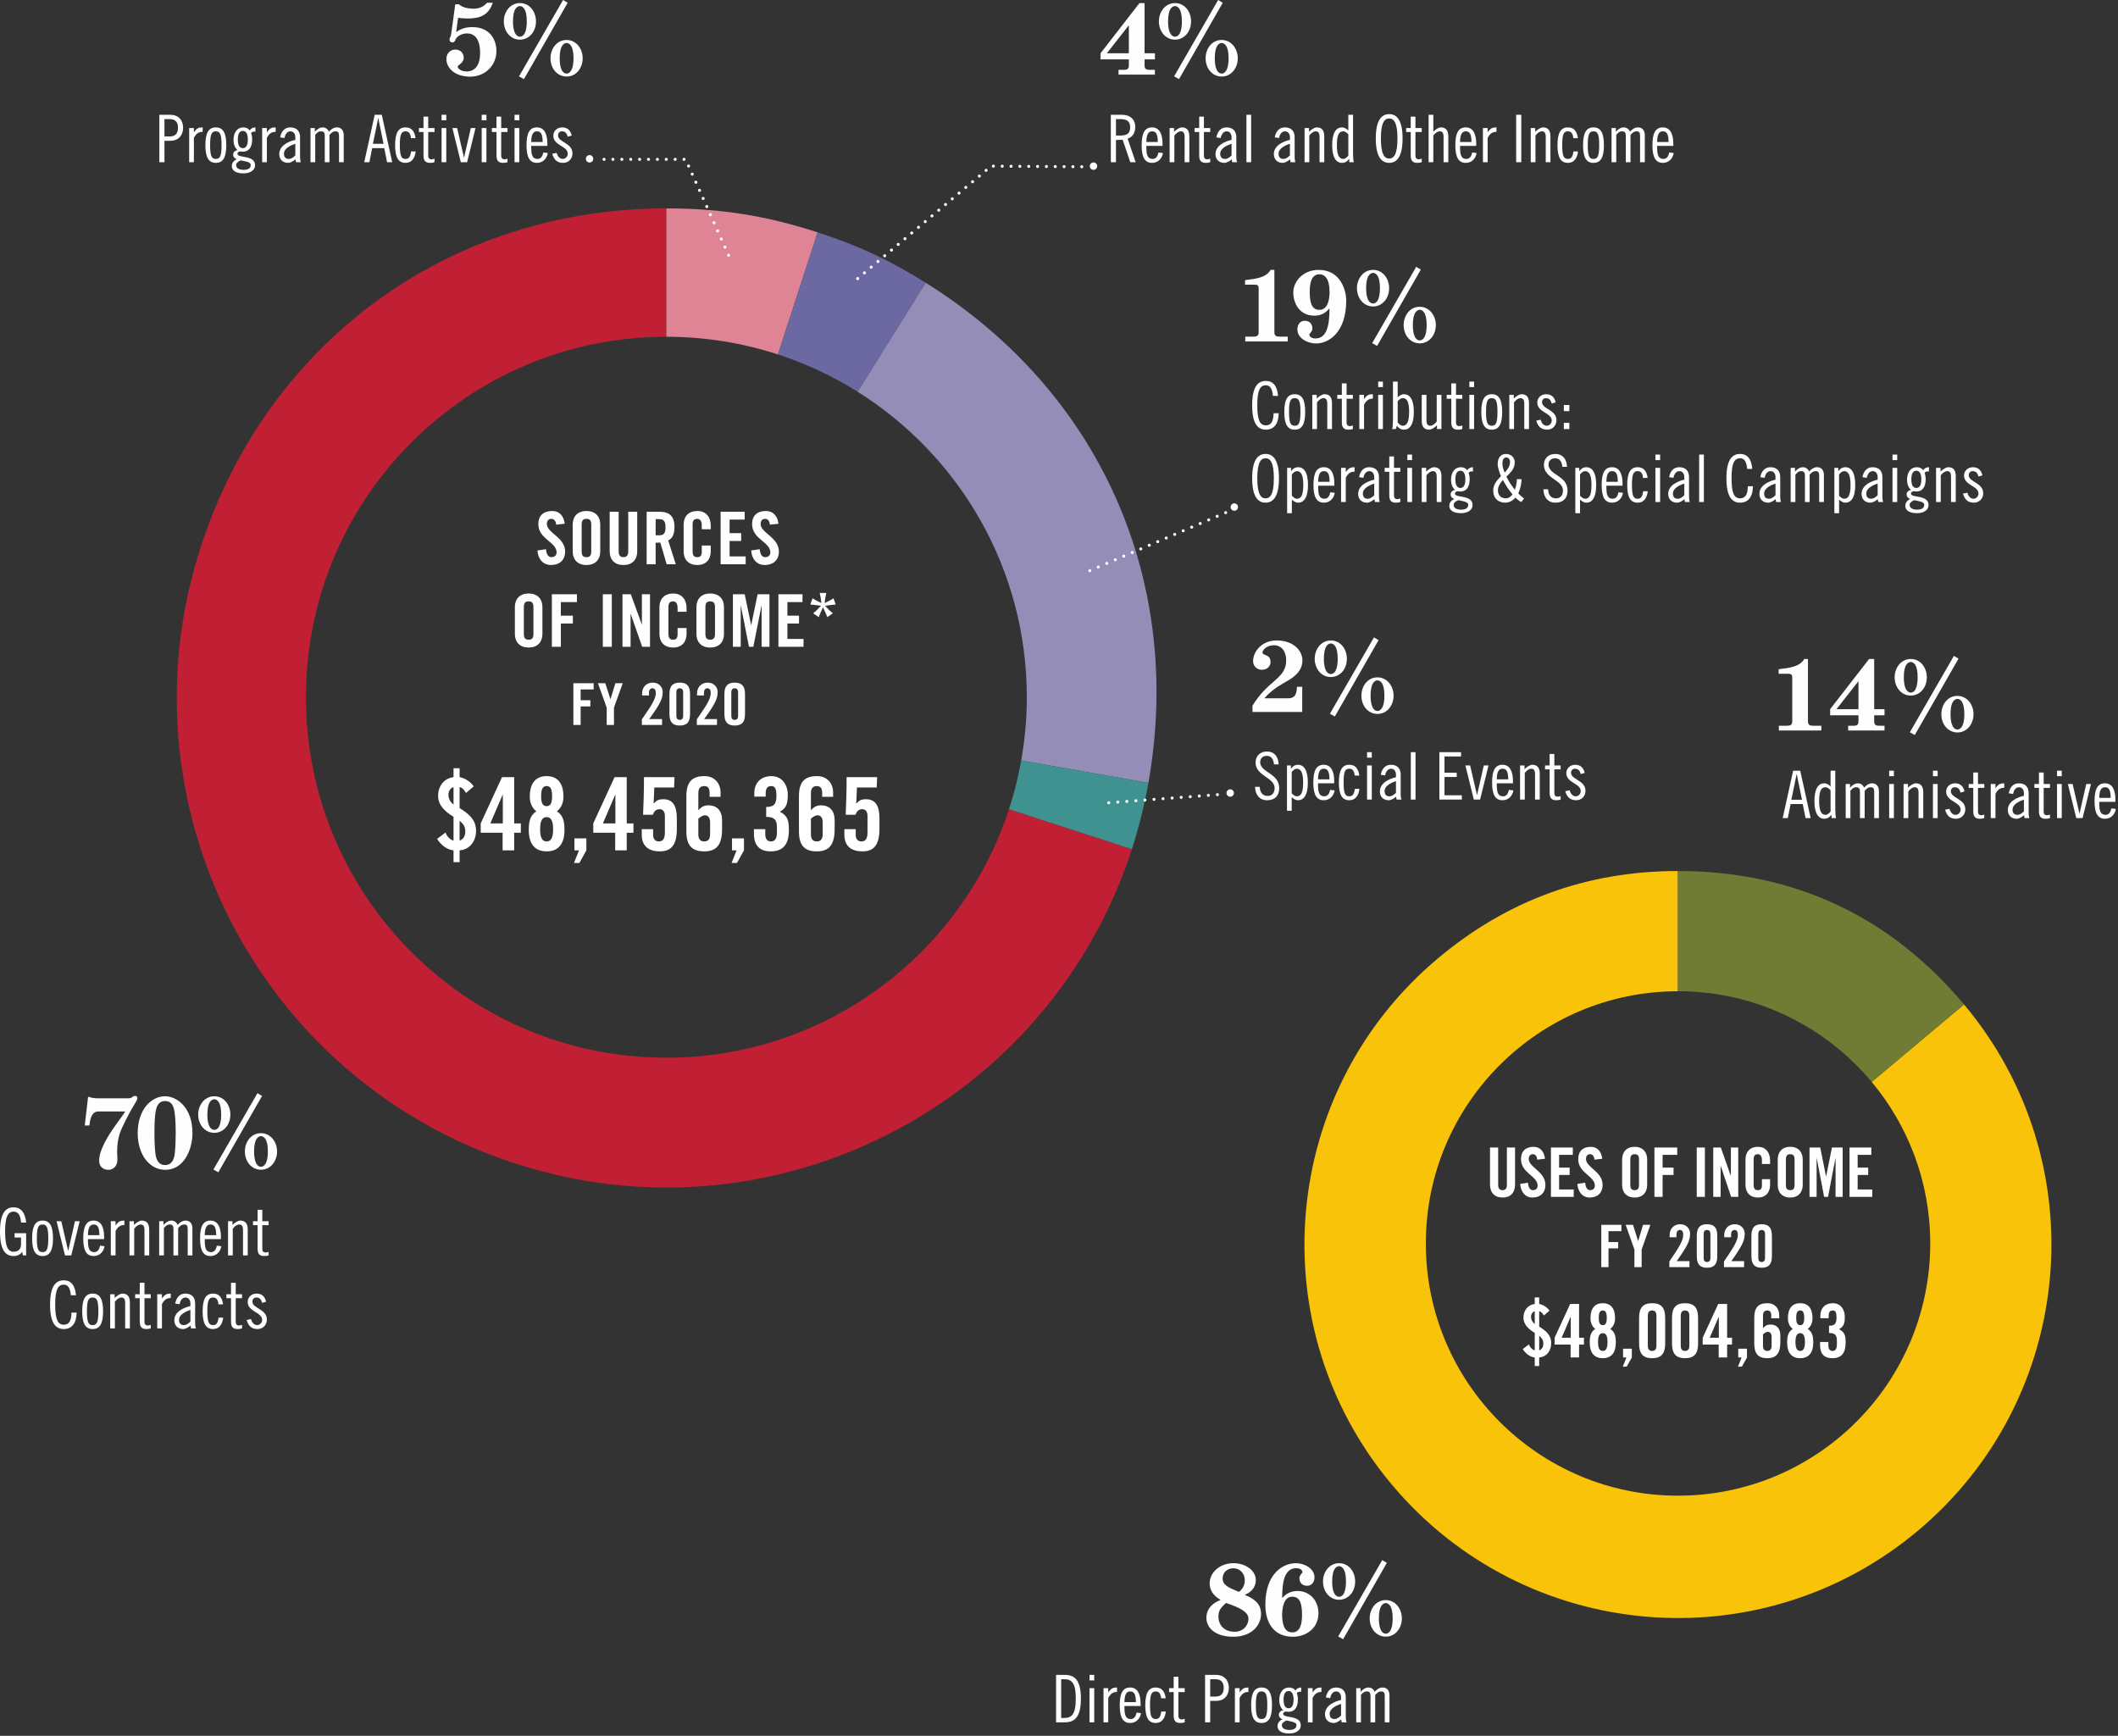 <?xml version="1.0" encoding="UTF-8"?>
<svg width="543px" height="445px" viewBox="0 0 543 445" version="1.1" xmlns="http://www.w3.org/2000/svg" xmlns:xlink="http://www.w3.org/1999/xlink">
    <rect x="0" y="0" width="543" height="445" fill="#333333" stroke="none"/>
    <title>Group</title>
    <g id="Design" stroke="none" stroke-width="1" fill="none" fill-rule="evenodd">
        <g id="Full-Page-Copy" transform="translate(-100, -23352)">
            <g id="17-Financials" transform="translate(0, 23108)">
                <g id="Group" transform="translate(100, 244)">
                    <g id="Group-28">
                        <path d="M148.86,185.852 L148.86,181.107 L151.353,181.107 L151.353,179.507 L148.86,179.507 L148.86,176.748 L152.194,176.748 L152.194,175.148 L147,175.148 L147,185.852 L148.86,185.852 Z M157.405,181.405 L159.658,175.148 L157.766,175.148 L156.52,179.226 L156.49,179.226 L155.184,175.148 L153.291,175.148 L155.544,181.405 L155.544,185.852 L157.405,185.852 L157.405,181.405 Z M169.735,185.852 L169.735,184.341 L166.446,184.341 C169.36,180.308 169.899,179.062 169.899,177.371 C169.899,176.126 168.909,175 167.377,175 C165.635,175 164.615,176.215 164.615,177.786 L164.615,178.29 L166.385,178.29 L166.385,177.564 C166.385,176.911 166.687,176.452 167.287,176.452 C167.799,176.452 168.13,176.822 168.13,177.668 C168.13,179.24 166.867,181.079 164.555,184.415 L164.555,185.852 L169.735,185.852 Z M175.143,183.525 C175.143,184.222 174.828,184.548 174.271,184.548 C173.715,184.548 173.398,184.222 173.398,183.525 L173.398,177.475 C173.398,176.778 173.715,176.452 174.271,176.452 C174.828,176.452 175.143,176.778 175.143,177.475 L175.143,183.525 Z M171.629,183.066 C171.629,185.082 172.409,186 174.271,186 C176.133,186 176.913,185.082 176.913,183.066 L176.913,177.934 C176.913,175.919 176.133,175 174.271,175 C172.409,175 171.629,175.919 171.629,177.934 L171.629,183.066 Z M183.821,185.852 L183.821,184.341 L180.532,184.341 C183.447,180.308 183.986,179.062 183.986,177.371 C183.986,176.126 182.996,175 181.465,175 C179.722,175 178.702,176.215 178.702,177.786 L178.702,178.29 L180.472,178.29 L180.472,177.564 C180.472,176.911 180.773,176.452 181.374,176.452 C181.885,176.452 182.217,176.822 182.217,177.668 C182.217,179.24 180.954,181.079 178.642,184.415 L178.642,185.852 L183.821,185.852 Z M189.229,183.525 C189.229,184.222 188.914,184.548 188.358,184.548 C187.801,184.548 187.486,184.222 187.486,183.525 L187.486,177.475 C187.486,176.778 187.801,176.452 188.358,176.452 C188.914,176.452 189.229,176.778 189.229,177.475 L189.229,183.525 Z M185.715,183.066 C185.715,185.082 186.496,186 188.358,186 C190.22,186 191,185.082 191,183.066 L191,177.934 C191,175.919 190.22,175 188.358,175 C186.496,175 185.715,175.919 185.715,177.934 L185.715,183.066 Z" id="Fill-1" fill="#FEFEFE"></path>
                        <g id="Group-27" transform="translate(112.06, 131)">
                            <path d="M19.94,31.549 C19.94,33.453 21.054,35 23.471,35 C25.887,35 27.001,33.453 27.001,31.549 L27.001,24.605 C27.001,22.701 25.887,21.153 23.471,21.153 C21.054,21.153 19.94,22.701 19.94,24.605 L19.94,31.549 Z M22.243,24.661 C22.243,23.652 22.54,23.166 23.471,23.166 C24.401,23.166 24.699,23.652 24.699,24.661 L24.699,31.493 C24.699,32.501 24.401,32.987 23.471,32.987 C22.54,32.987 22.243,32.501 22.243,31.493 L22.243,24.661 Z M31.723,34.813 L31.723,28.841 L34.809,28.841 L34.809,26.827 L31.723,26.827 L31.723,23.353 L35.85,23.353 L35.85,21.34 L29.42,21.34 L29.42,34.813 L31.723,34.813 Z M42.488,34.813 L44.791,34.813 L44.791,21.34 L42.488,21.34 L42.488,34.813 Z M49.605,34.813 L49.605,26.398 L49.643,26.398 L52.581,34.813 L54.587,34.813 L54.587,21.34 L52.508,21.34 L52.508,29.047 L52.471,29.047 L49.661,21.34 L47.526,21.34 L47.526,34.813 L49.605,34.813 Z M63.956,25.837 L63.956,24.847 C63.956,22.832 62.842,21.153 60.537,21.153 C58.12,21.153 57.006,22.701 57.006,24.605 L57.006,31.549 C57.006,33.453 58.12,35 60.537,35 C62.842,35 63.956,33.453 63.956,31.549 L63.956,30 L61.654,30 L61.654,31.624 C61.654,32.501 61.373,32.987 60.537,32.987 C59.606,32.987 59.309,32.501 59.309,31.493 L59.309,24.661 C59.309,23.652 59.606,23.166 60.537,23.166 C61.132,23.166 61.654,23.652 61.654,24.791 L61.654,25.837 L63.956,25.837 Z M66.487,31.549 C66.487,33.453 67.601,35 70.017,35 C72.434,35 73.548,33.453 73.548,31.549 L73.548,24.605 C73.548,22.701 72.434,21.153 70.017,21.153 C67.601,21.153 66.487,22.701 66.487,24.605 L66.487,31.549 Z M68.789,24.661 C68.789,23.652 69.087,23.166 70.017,23.166 C70.947,23.166 71.245,23.652 71.245,24.661 L71.245,31.493 C71.245,32.501 70.947,32.987 70.017,32.987 C69.087,32.987 68.789,32.501 68.789,31.493 L68.789,24.661 Z M82.174,21.34 L80.539,29.215 L80.501,29.215 L78.864,21.34 L75.837,21.34 L75.837,34.813 L77.842,34.813 L77.842,24.286 L77.879,24.286 L79.961,34.813 L81.078,34.813 L83.16,24.286 L83.198,24.286 L83.198,34.813 L85.203,34.813 L85.203,21.34 L82.174,21.34 Z M93.94,34.813 L93.94,32.8 L89.813,32.8 L89.813,28.841 L92.787,28.841 L92.787,26.827 L89.813,26.827 L89.813,23.353 L93.68,23.353 L93.68,21.34 L87.509,21.34 L87.509,34.813 L93.94,34.813 Z" id="Fill-3" fill="#FEFEFE"></path>
                            <path d="M100.038,27.214 L101.46,26.224 C100.74,25.648 100.092,24.982 99.462,24.298 C100.362,24.19 101.262,24.028 102.18,23.992 L101.64,22.39 C100.902,22.84 100.146,23.236 99.354,23.596 C99.426,22.714 99.588,21.85 99.786,21.004 L98.094,21.004 C98.292,21.85 98.454,22.714 98.526,23.596 C97.734,23.236 96.978,22.84 96.24,22.39 L95.7,23.992 C96.618,24.028 97.518,24.19 98.418,24.298 C97.788,24.982 97.14,25.648 96.42,26.224 L97.842,27.214 C98.148,26.35 98.562,25.522 98.94,24.694 C99.318,25.522 99.732,26.35 100.038,27.214 Z" id="*" fill="#FFFFFF" fill-rule="nonzero"></path>
                            <path d="M5.772,90.016 L5.772,87 C8.502,86.766 9.984,84.556 9.984,81.956 C9.984,79.044 7.982,77.562 5.772,76.158 L5.772,70.776 C6.578,70.958 7.02,71.634 7.41,72.284 L9.386,70.594 C8.528,69.372 7.228,68.514 5.772,68.228 L5.772,65.94 L4.212,65.94 L4.212,68.228 C1.664,68.566 0.26,70.62 0.26,73.038 C0.26,75.56 2.21,77.172 4.212,78.394 L4.212,84.504 C3.198,84.218 2.496,83.334 2.158,82.424 L3.55271368e-14,84.062 C0.936,85.518 2.418,86.818 4.212,87 L4.212,90.016 L5.772,90.016 Z M4.212,75.3 C3.406,74.572 2.912,73.844 2.912,72.7 C2.912,71.816 3.406,71.036 4.212,70.776 L4.212,75.3 Z M5.772,84.504 L5.772,79.382 C6.63,80.162 7.228,80.812 7.228,82.086 C7.228,83.282 6.838,84.088 5.772,84.504 Z M19.76,87 L19.76,82.476 L21.476,82.476 L21.476,80.084 L19.76,80.084 L19.76,68.228 L16.64,68.228 L11.18,80.084 L11.18,82.476 L16.796,82.476 L16.796,87 L19.76,87 Z M16.848,80.084 L13.65,80.084 L16.796,72.752 L16.848,72.752 L16.848,80.084 Z M28.08,87.26 C31.096,87.26 32.656,85.336 32.656,81.8 C32.656,79.512 32.292,78.004 30.706,76.99 C31.85,76.158 32.396,74.702 32.396,73.246 C32.396,69.606 30.732,67.968 28.08,67.968 C25.428,67.968 23.764,69.606 23.764,73.246 C23.764,74.702 24.31,76.158 25.454,76.99 C23.868,78.004 23.504,79.512 23.504,81.8 C23.504,85.336 25.064,87.26 28.08,87.26 Z M28.08,75.664 C27.092,75.664 26.676,74.91 26.676,73.09 C26.676,71.27 27.092,70.516 28.08,70.516 C29.068,70.516 29.484,71.27 29.484,73.09 C29.484,74.91 29.068,75.664 28.08,75.664 Z M28.08,84.712 C26.832,84.712 26.416,83.542 26.416,81.592 C26.416,79.642 26.832,78.472 28.08,78.472 C29.328,78.472 29.744,79.642 29.744,81.592 C29.744,83.542 29.328,84.712 28.08,84.712 Z M36.478,90.224 L38.272,87 L38.272,83.932 L35.204,83.932 L35.204,87 L36.374,87 L35.1,90.224 L36.478,90.224 Z M48.62,87 L48.62,82.476 L50.336,82.476 L50.336,80.084 L48.62,80.084 L48.62,68.228 L45.5,68.228 L40.04,80.084 L40.04,82.476 L45.656,82.476 L45.656,87 L48.62,87 Z M45.708,80.084 L42.51,80.084 L45.656,72.752 L45.708,72.752 L45.708,80.084 Z M57.096,87.26 C60.216,87.26 61.464,85.388 61.464,81.436 L61.464,78.836 C61.464,75.69 60.502,73.896 58.032,73.896 C57.044,73.896 56.368,74.026 55.562,74.988 L55.51,74.936 L55.692,70.88 L60.762,70.88 L60.866,68.228 L53.04,68.228 C53.04,72.674 52.91,74.962 52.806,77.874 L55.302,77.874 C55.588,77.094 56.056,76.444 57.044,76.444 C57.772,76.444 58.396,76.938 58.396,78.16 L58.396,82.424 C58.396,84.114 57.824,84.712 56.81,84.712 C55.952,84.712 55.38,84.088 55.38,83.074 L55.38,81.566 L52.468,81.566 L52.468,82.996 C52.468,86.116 54.496,87.26 57.096,87.26 Z M68.484,87.26 C71.708,87.26 73.06,85.492 73.06,81.54 L73.06,79.304 C73.06,76.548 71.5,75.456 69.628,75.456 C68.328,75.456 67.808,75.872 66.976,76.704 L66.976,72.31 C66.976,71.088 67.522,70.516 68.484,70.516 C69.446,70.516 69.862,71.088 69.862,72.31 L69.862,73.272 L72.67,73.272 L72.67,72.128 C72.67,69.736 71.032,67.916 68.484,67.968 C65.26,67.968 63.908,69.58 63.908,73.116 L63.908,82.112 C63.908,85.648 65.26,87.26 68.484,87.26 Z M68.484,84.712 C67.522,84.712 66.976,84.14 66.976,82.918 L66.976,78.862 C67.366,78.55 68.068,78.004 68.64,78.004 C69.446,78.004 69.992,78.576 69.992,79.798 L69.992,82.918 C69.992,84.14 69.446,84.712 68.484,84.712 Z M76.882,90.224 L78.676,87 L78.676,83.932 L75.608,83.932 L75.608,87 L76.778,87 L75.504,90.224 L76.882,90.224 Z M85.514,87.26 C88.712,87.26 90.194,85.492 90.194,81.748 C90.194,79.2 89.778,78.082 87.88,77.094 C89.544,76.184 89.908,74.962 89.908,72.778 C89.908,70.282 88.504,67.968 85.722,67.968 C82.914,67.968 81.328,69.788 81.328,72.336 L81.328,73.22 L84.24,73.22 L84.24,72.44 C84.24,70.958 84.786,70.516 85.696,70.516 C86.658,70.516 86.996,71.244 86.996,73.012 C86.996,75.248 86.268,75.872 84.37,75.872 L84.37,78.42 C86.346,78.42 87.126,79.044 87.126,81.072 L87.126,82.502 C87.126,84.062 86.528,84.712 85.592,84.712 C84.604,84.712 84.136,84.01 84.136,82.84 L84.136,81.566 L81.224,81.566 L81.224,82.684 C81.224,85.908 82.836,87.26 85.514,87.26 Z M97.344,87.26 C100.568,87.26 101.92,85.492 101.92,81.54 L101.92,79.304 C101.92,76.548 100.36,75.456 98.488,75.456 C97.188,75.456 96.668,75.872 95.836,76.704 L95.836,72.31 C95.836,71.088 96.382,70.516 97.344,70.516 C98.306,70.516 98.722,71.088 98.722,72.31 L98.722,73.272 L101.53,73.272 L101.53,72.128 C101.53,69.736 99.892,67.916 97.344,67.968 C94.12,67.968 92.768,69.58 92.768,73.116 L92.768,82.112 C92.768,85.648 94.12,87.26 97.344,87.26 Z M97.344,84.712 C96.382,84.712 95.836,84.14 95.836,82.918 L95.836,78.862 C96.226,78.55 96.928,78.004 97.5,78.004 C98.306,78.004 98.852,78.576 98.852,79.798 L98.852,82.918 C98.852,84.14 98.306,84.712 97.344,84.712 Z M109.044,87.26 C112.164,87.26 113.412,85.388 113.412,81.436 L113.412,78.836 C113.412,75.69 112.45,73.896 109.98,73.896 C108.992,73.896 108.316,74.026 107.51,74.988 L107.458,74.936 L107.64,70.88 L112.71,70.88 L112.814,68.228 L104.988,68.228 C104.988,72.674 104.858,74.962 104.754,77.874 L107.25,77.874 C107.536,77.094 108.004,76.444 108.992,76.444 C109.72,76.444 110.344,76.938 110.344,78.16 L110.344,82.424 C110.344,84.114 109.772,84.712 108.758,84.712 C107.9,84.712 107.328,84.088 107.328,83.074 L107.328,81.566 L104.416,81.566 L104.416,82.996 C104.416,86.116 106.444,87.26 109.044,87.26 Z" id="$48,456,365" fill="#FFFFFF" fill-rule="nonzero"></path>
                            <path d="M282.548,219.204 L282.548,217 C284.543,216.829 285.626,215.214 285.626,213.314 C285.626,211.186 284.163,210.103 282.548,209.077 L282.548,205.144 C283.137,205.277 283.46,205.771 283.745,206.246 L285.189,205.011 C284.562,204.118 283.612,203.491 282.548,203.282 L282.548,201.61 L281.408,201.61 L281.408,203.282 C279.546,203.529 278.52,205.03 278.52,206.797 C278.52,208.64 279.945,209.818 281.408,210.711 L281.408,215.176 C280.667,214.967 280.154,214.321 279.907,213.656 L278.33,214.853 C279.014,215.917 280.097,216.867 281.408,217 L281.408,219.204 L282.548,219.204 Z M281.408,208.45 C280.819,207.918 280.458,207.386 280.458,206.55 C280.458,205.904 280.819,205.334 281.408,205.144 L281.408,208.45 Z M282.548,215.176 L282.548,211.433 C283.175,212.003 283.612,212.478 283.612,213.409 C283.612,214.283 283.327,214.872 282.548,215.176 Z M292.77,217 L292.77,213.694 L294.024,213.694 L294.024,211.946 L292.77,211.946 L292.77,203.282 L290.49,203.282 L286.5,211.946 L286.5,213.694 L290.604,213.694 L290.604,217 L292.77,217 Z M290.642,211.946 L288.305,211.946 L290.604,206.588 L290.642,206.588 L290.642,211.946 Z M298.85,217.19 C301.054,217.19 302.194,215.784 302.194,213.2 C302.194,211.528 301.928,210.426 300.769,209.685 C301.605,209.077 302.004,208.013 302.004,206.949 C302.004,204.289 300.788,203.092 298.85,203.092 C296.912,203.092 295.696,204.289 295.696,206.949 C295.696,208.013 296.095,209.077 296.931,209.685 C295.772,210.426 295.506,211.528 295.506,213.2 C295.506,215.784 296.646,217.19 298.85,217.19 Z M298.85,208.716 C298.128,208.716 297.824,208.165 297.824,206.835 C297.824,205.505 298.128,204.954 298.85,204.954 C299.572,204.954 299.876,205.505 299.876,206.835 C299.876,208.165 299.572,208.716 298.85,208.716 Z M298.85,215.328 C297.938,215.328 297.634,214.473 297.634,213.048 C297.634,211.623 297.938,210.768 298.85,210.768 C299.762,210.768 300.066,211.623 300.066,213.048 C300.066,214.473 299.762,215.328 298.85,215.328 Z M304.987,219.356 L306.298,217 L306.298,214.758 L304.056,214.758 L304.056,217 L304.911,217 L303.98,219.356 L304.987,219.356 Z M311.504,217.19 C313.86,217.19 314.848,216.012 314.848,213.428 L314.848,206.854 C314.848,204.27 313.86,203.092 311.504,203.092 C309.148,203.092 308.16,204.27 308.16,206.854 L308.16,213.428 C308.16,216.012 309.148,217.19 311.504,217.19 Z M311.504,215.328 C310.801,215.328 310.402,214.91 310.402,214.017 L310.402,206.265 C310.402,205.372 310.801,204.954 311.504,204.954 C312.207,204.954 312.606,205.372 312.606,206.265 L312.606,214.017 C312.606,214.91 312.207,215.328 311.504,215.328 Z M319.94,217.19 C322.296,217.19 323.284,216.012 323.284,213.428 L323.284,206.854 C323.284,204.27 322.296,203.092 319.94,203.092 C317.584,203.092 316.596,204.27 316.596,206.854 L316.596,213.428 C316.596,216.012 317.584,217.19 319.94,217.19 Z M319.94,215.328 C319.237,215.328 318.838,214.91 318.838,214.017 L318.838,206.265 C318.838,205.372 319.237,204.954 319.94,204.954 C320.643,204.954 321.042,205.372 321.042,206.265 L321.042,214.017 C321.042,214.91 320.643,215.328 319.94,215.328 Z M330.732,217 L330.732,213.694 L331.986,213.694 L331.986,211.946 L330.732,211.946 L330.732,203.282 L328.452,203.282 L324.462,211.946 L324.462,213.694 L328.566,213.694 L328.566,217 L330.732,217 Z M328.604,211.946 L326.267,211.946 L328.566,206.588 L328.604,206.588 L328.604,211.946 Z M334.513,219.356 L335.824,217 L335.824,214.758 L333.582,214.758 L333.582,217 L334.437,217 L333.506,219.356 L334.513,219.356 Z M341.03,217.19 C343.386,217.19 344.374,215.898 344.374,213.01 L344.374,211.376 C344.374,209.362 343.234,208.564 341.866,208.564 C340.916,208.564 340.536,208.868 339.928,209.476 L339.928,206.265 C339.928,205.372 340.327,204.954 341.03,204.954 C341.733,204.954 342.037,205.372 342.037,206.265 L342.037,206.968 L344.089,206.968 L344.089,206.132 C344.089,204.384 342.892,203.054 341.03,203.092 C338.674,203.092 337.686,204.27 337.686,206.854 L337.686,213.428 C337.686,216.012 338.674,217.19 341.03,217.19 Z M341.03,215.328 C340.327,215.328 339.928,214.91 339.928,214.017 L339.928,211.053 C340.213,210.825 340.726,210.426 341.144,210.426 C341.733,210.426 342.132,210.844 342.132,211.737 L342.132,214.017 C342.132,214.91 341.733,215.328 341.03,215.328 Z M349.466,217.19 C351.67,217.19 352.81,215.784 352.81,213.2 C352.81,211.528 352.544,210.426 351.385,209.685 C352.221,209.077 352.62,208.013 352.62,206.949 C352.62,204.289 351.404,203.092 349.466,203.092 C347.528,203.092 346.312,204.289 346.312,206.949 C346.312,208.013 346.711,209.077 347.547,209.685 C346.388,210.426 346.122,211.528 346.122,213.2 C346.122,215.784 347.262,217.19 349.466,217.19 Z M349.466,208.716 C348.744,208.716 348.44,208.165 348.44,206.835 C348.44,205.505 348.744,204.954 349.466,204.954 C350.188,204.954 350.492,205.505 350.492,206.835 C350.492,208.165 350.188,208.716 349.466,208.716 Z M349.466,215.328 C348.554,215.328 348.25,214.473 348.25,213.048 C348.25,211.623 348.554,210.768 349.466,210.768 C350.378,210.768 350.682,211.623 350.682,213.048 C350.682,214.473 350.378,215.328 349.466,215.328 Z M357.693,217.19 C360.03,217.19 361.113,215.898 361.113,213.162 C361.113,211.3 360.809,210.483 359.422,209.761 C360.638,209.096 360.904,208.203 360.904,206.607 C360.904,204.783 359.878,203.092 357.845,203.092 C355.793,203.092 354.634,204.422 354.634,206.284 L354.634,206.93 L356.762,206.93 L356.762,206.36 C356.762,205.277 357.161,204.954 357.826,204.954 C358.529,204.954 358.776,205.486 358.776,206.778 C358.776,208.412 358.244,208.868 356.857,208.868 L356.857,210.73 C358.301,210.73 358.871,211.186 358.871,212.668 L358.871,213.713 C358.871,214.853 358.434,215.328 357.75,215.328 C357.028,215.328 356.686,214.815 356.686,213.96 L356.686,213.029 L354.558,213.029 L354.558,213.846 C354.558,216.202 355.736,217.19 357.693,217.19 Z" id="$48,004,683" fill="#FFFFFF" fill-rule="nonzero"></path>
                            <path d="M32.717,3.264 C32.513,1.36 31.399,0 29.521,0 C27.253,0 25.954,1.212 25.954,3.357 C25.954,7.222 30.638,7.931 30.638,10.601 C30.638,11.404 30.098,11.834 29.298,11.834 C28.553,11.834 28.014,11.162 27.921,9.798 L25.73,10.115 C25.823,12.131 27.049,13.847 29.187,13.847 C31.343,13.847 32.829,12.616 32.829,10.395 C32.829,6.737 28.145,5.634 28.145,3.339 C28.145,2.499 28.553,2.013 29.298,2.013 C29.819,2.013 30.433,2.349 30.526,3.507 L32.717,3.264 Z M34.765,10.395 C34.765,12.299 35.879,13.847 38.295,13.847 C40.712,13.847 41.826,12.299 41.826,10.395 L41.826,3.451 C41.826,1.547 40.712,0 38.295,0 C35.879,0 34.765,1.547 34.765,3.451 L34.765,10.395 Z M37.067,3.507 C37.067,2.499 37.365,2.013 38.295,2.013 C39.225,2.013 39.523,2.499 39.523,3.507 L39.523,10.339 C39.523,11.348 39.225,11.834 38.295,11.834 C37.365,11.834 37.067,11.348 37.067,10.339 L37.067,3.507 Z M44.245,10.266 C44.245,12.579 45.582,13.847 47.776,13.847 C49.969,13.847 51.306,12.579 51.306,10.266 L51.306,0.187 L49.004,0.187 L49.004,10.359 C49.004,11.348 48.612,11.834 47.776,11.834 C46.938,11.834 46.548,11.348 46.548,10.359 L46.548,0.187 L44.245,0.187 L44.245,10.266 Z M56.028,2.088 L56.846,2.088 C58.093,2.088 58.558,2.555 58.558,4.161 C58.558,5.766 58.093,6.234 56.846,6.234 L56.028,6.234 L56.028,2.088 Z M56.028,8.135 C56.437,8.135 56.92,8.117 57.219,8.079 L58.855,13.66 L61.196,13.66 L59.245,7.557 C60.025,7.203 60.861,6.327 60.861,4.161 C60.861,1.287 59.542,0.187 56.957,0.187 L53.725,0.187 L53.725,13.66 L56.028,13.66 L56.028,8.135 Z M70.155,4.682 L70.155,3.693 C70.155,1.677 69.041,0 66.736,0 C64.32,0 63.206,1.547 63.206,3.451 L63.206,10.395 C63.206,12.299 64.32,13.847 66.736,13.847 C69.041,13.847 70.155,12.299 70.155,10.395 L70.155,8.846 L67.853,8.846 L67.853,10.47 C67.853,11.348 67.573,11.834 66.736,11.834 C65.806,11.834 65.508,11.348 65.508,10.339 L65.508,3.507 C65.508,2.499 65.806,2.013 66.736,2.013 C67.331,2.013 67.853,2.499 67.853,3.637 L67.853,4.682 L70.155,4.682 Z M79.115,13.66 L79.115,11.647 L74.989,11.647 L74.989,7.688 L77.963,7.688 L77.963,5.674 L74.989,5.674 L74.989,2.2 L78.855,2.2 L78.855,0.187 L72.686,0.187 L72.686,13.66 L79.115,13.66 Z M87.518,3.264 C87.313,1.36 86.199,0 84.321,0 C82.052,0 80.752,1.212 80.752,3.357 C80.752,7.222 85.437,7.931 85.437,10.601 C85.437,11.404 84.898,11.834 84.097,11.834 C83.354,11.834 82.815,11.162 82.722,9.798 L80.529,10.115 C80.622,12.131 81.848,13.847 83.986,13.847 C86.143,13.847 87.629,12.616 87.629,10.395 C87.629,6.737 82.945,5.634 82.945,3.339 C82.945,2.499 83.354,2.013 84.097,2.013 C84.619,2.013 85.232,2.349 85.325,3.507 L87.518,3.264 Z" id="Fill-5" fill="#FEFEFE"></path>
                        </g>
                        <g id="Group-29" transform="translate(382, 294)" fill="#FEFEFE">
                            <path d="M30.377,30.85 L30.377,26.038 L32.856,26.038 L32.856,24.416 L30.377,24.416 L30.377,21.618 L33.692,21.618 L33.692,19.995 L28.528,19.995 L28.528,30.85 L30.377,30.85 Z M38.873,26.34 L41.112,19.995 L39.231,19.995 L37.993,24.13 L37.963,24.13 L36.664,19.995 L34.783,19.995 L37.022,26.34 L37.022,30.85 L38.873,30.85 L38.873,26.34 Z M51.131,30.85 L51.131,29.317 L47.861,29.317 C50.757,25.228 51.294,23.965 51.294,22.249 C51.294,20.986 50.31,19.845 48.787,19.845 C47.055,19.845 46.041,21.077 46.041,22.67 L46.041,23.182 L47.8,23.182 L47.8,22.445 C47.8,21.783 48.1,21.317 48.697,21.317 C49.206,21.317 49.534,21.693 49.534,22.55 C49.534,24.145 48.279,26.01 45.981,29.392 L45.981,30.85 L51.131,30.85 Z M56.507,28.49 C56.507,29.197 56.193,29.528 55.64,29.528 C55.087,29.528 54.773,29.197 54.773,28.49 L54.773,22.355 C54.773,21.648 55.087,21.317 55.64,21.317 C56.193,21.317 56.507,21.648 56.507,22.355 L56.507,28.49 Z M53.013,28.024 C53.013,30.069 53.788,31 55.64,31 C57.491,31 58.266,30.069 58.266,28.024 L58.266,22.821 C58.266,20.777 57.491,19.845 55.64,19.845 C53.788,19.845 53.013,20.777 53.013,22.821 L53.013,28.024 Z M65.134,30.85 L65.134,29.317 L61.865,29.317 C64.762,25.228 65.299,23.965 65.299,22.249 C65.299,20.986 64.314,19.845 62.792,19.845 C61.06,19.845 60.046,21.077 60.046,22.67 L60.046,23.182 L61.805,23.182 L61.805,22.445 C61.805,21.783 62.103,21.317 62.702,21.317 C63.21,21.317 63.539,21.693 63.539,22.55 C63.539,24.145 62.284,26.01 59.986,29.392 L59.986,30.85 L65.134,30.85 Z M70.511,28.49 C70.511,29.197 70.197,29.528 69.645,29.528 C69.091,29.528 68.777,29.197 68.777,28.49 L68.777,22.355 C68.777,21.648 69.091,21.317 69.645,21.317 C70.197,21.317 70.511,21.648 70.511,22.355 L70.511,28.49 Z M67.017,28.024 C67.017,30.069 67.793,31 69.645,31 C71.496,31 72.271,30.069 72.271,28.024 L72.271,22.821 C72.271,20.777 71.496,19.845 69.645,19.845 C67.793,19.845 67.017,20.777 67.017,22.821 L67.017,28.024 Z" id="Fill-7"></path>
                            <path d="M53,12.825 L55.089,12.825 L55.089,0.175 L53,0.175 L53,12.825 Z M59.121,12.825 L59.121,4.923 L59.155,4.923 L61.821,12.825 L63.641,12.825 L63.641,0.175 L61.753,0.175 L61.753,7.411 L61.72,7.411 L59.171,0.175 L57.233,0.175 L57.233,12.825 L59.121,12.825 Z M71.805,4.397 L71.805,3.468 C71.805,1.576 70.793,0 68.703,0 C66.509,0 65.498,1.453 65.498,3.241 L65.498,9.761 C65.498,11.548 66.509,13 68.703,13 C70.793,13 71.805,11.548 71.805,9.761 L71.805,8.306 L69.715,8.306 L69.715,9.831 C69.715,10.654 69.462,11.11 68.703,11.11 C67.858,11.11 67.588,10.654 67.588,9.708 L67.588,3.293 C67.588,2.346 67.858,1.89 68.703,1.89 C69.243,1.89 69.715,2.346 69.715,3.416 L69.715,4.397 L71.805,4.397 Z M73.763,9.761 C73.763,11.548 74.775,13 76.967,13 C79.16,13 80.172,11.548 80.172,9.761 L80.172,3.241 C80.172,1.453 79.16,0 76.967,0 C74.775,0 73.763,1.453 73.763,3.241 L73.763,9.761 Z M75.854,3.293 C75.854,2.346 76.124,1.89 76.967,1.89 C77.811,1.89 78.081,2.346 78.081,3.293 L78.081,9.708 C78.081,10.654 77.811,11.11 76.967,11.11 C76.124,11.11 75.854,10.654 75.854,9.708 L75.854,3.293 Z M87.662,0.175 L86.177,7.569 L86.143,7.569 L84.659,0.175 L81.91,0.175 L81.91,12.825 L83.731,12.825 L83.731,2.942 L83.765,2.942 L85.654,12.825 L86.667,12.825 L88.556,2.942 L88.59,2.942 L88.59,12.825 L90.411,12.825 L90.411,0.175 L87.662,0.175 Z M98,12.825 L98,10.935 L94.255,10.935 L94.255,7.217 L96.954,7.217 L96.954,5.327 L94.255,5.327 L94.255,2.065 L97.764,2.065 L97.764,0.175 L92.166,0.175 L92.166,12.825 L98,12.825 Z" id="Fill-9"></path>
                            <path d="M0,9.638 C0,11.81 1.216,13 3.21,13 C5.205,13 6.421,11.81 6.421,9.638 L6.421,0.175 L4.327,0.175 L4.327,9.725 C4.327,10.654 3.972,11.11 3.21,11.11 C2.449,11.11 2.094,10.654 2.094,9.725 L2.094,0.175 L0,0.175 L0,9.638 Z M14.095,3.064 C13.909,1.278 12.896,0 11.188,0 C9.126,0 7.944,1.138 7.944,3.152 C7.944,6.78 12.204,7.446 12.204,9.953 C12.204,10.707 11.714,11.11 10.986,11.11 C10.309,11.11 9.818,10.479 9.734,9.2 L7.741,9.498 C7.826,11.39 8.94,13 10.884,13 C12.845,13 14.196,11.845 14.196,9.761 C14.196,6.325 9.936,5.291 9.936,3.134 C9.936,2.346 10.308,1.89 10.986,1.89 C11.459,1.89 12.018,2.206 12.102,3.292 L14.095,3.064 Z M21.464,12.825 L21.464,10.935 L17.712,10.935 L17.712,7.217 L20.416,7.217 L20.416,5.327 L17.712,5.327 L17.712,2.065 L21.227,2.065 L21.227,0.175 L15.618,0.175 L15.618,12.825 L21.464,12.825 Z M28.766,3.064 C28.58,1.278 27.567,0 25.86,0 C23.797,0 22.616,1.138 22.616,3.152 C22.616,6.78 26.875,7.446 26.875,9.953 C26.875,10.707 26.384,11.11 25.657,11.11 C24.98,11.11 24.49,10.479 24.405,9.2 L22.413,9.498 C22.496,11.39 23.611,13 25.556,13 C27.516,13 28.867,11.845 28.867,9.761 C28.867,6.325 24.608,5.291 24.608,3.134 C24.608,2.346 24.98,1.89 25.657,1.89 C26.13,1.89 26.688,2.206 26.774,3.292 L28.766,3.064 Z M33.872,9.761 C33.872,11.548 34.885,13 37.082,13 C39.279,13 40.292,11.548 40.292,9.761 L40.292,3.239 C40.292,1.453 39.279,0 37.082,0 C34.885,0 33.872,1.453 33.872,3.239 L33.872,9.761 Z M35.965,3.292 C35.965,2.346 36.236,1.89 37.082,1.89 C37.928,1.89 38.199,2.346 38.199,3.292 L38.199,9.708 C38.199,10.654 37.928,11.11 37.082,11.11 C36.236,11.11 35.965,10.654 35.965,9.708 L35.965,3.292 Z M44.248,12.825 L44.248,7.217 L47.053,7.217 L47.053,5.327 L44.248,5.327 L44.248,2.065 L48,2.065 L48,0.175 L42.154,0.175 L42.154,12.825 L44.248,12.825 Z" id="Fill-11"></path>
                        </g>
                        <g id="Group-7" transform="translate(270.75, 399.95)" fill="#FEFEFE">
                            <path d="M1.312,30.535 L2.019,30.535 C3.941,30.535 5.053,31.344 5.053,35.506 C5.053,39.666 3.941,40.474 2.019,40.474 L1.312,40.474 L1.312,30.535 Z M0,41.584 L2.255,41.584 C4.817,41.584 6.365,40.171 6.365,35.506 C6.365,30.838 4.817,29.426 2.255,29.426 L0,29.426 L0,41.584 Z M8.573,41.584 L9.784,41.584 L9.784,32.828 L8.573,32.828 L8.573,41.584 Z M8.573,30.838 L9.784,30.838 L9.784,29.426 L8.573,29.426 L8.573,30.838 Z M12.161,41.584 L13.371,41.584 L13.371,35.352 C14.028,34.106 14.719,33.803 15.628,33.803 L15.628,32.659 C14.668,32.659 14.129,32.828 13.405,33.887 L13.371,33.887 L13.371,32.828 L12.161,32.828 L12.161,41.584 Z M17.532,36.398 C17.548,34.308 18.121,33.668 18.997,33.668 C20.093,33.668 20.43,34.51 20.464,36.398 L17.532,36.398 Z M21.675,37.407 L21.675,36.836 C21.675,34.308 20.851,32.659 18.997,32.659 C17.161,32.659 16.321,34.039 16.321,37.205 C16.321,40.373 17.161,41.753 18.997,41.753 C20.599,41.753 21.591,40.542 21.776,39.228 L20.632,39.093 C20.481,39.885 20.093,40.744 19.165,40.744 C18.02,40.744 17.532,40.036 17.532,37.896 L17.532,37.407 L21.675,37.407 Z M28.109,35.42 C27.873,33.702 27.132,32.659 25.549,32.659 C23.713,32.659 22.873,34.039 22.873,37.207 C22.873,40.373 23.713,41.753 25.549,41.753 C27.132,41.753 27.94,40.542 28.142,38.824 L26.963,38.824 C26.761,40.34 26.323,40.744 25.549,40.744 C24.521,40.744 24.083,40.104 24.083,37.207 C24.083,34.308 24.521,33.668 25.549,33.668 C26.29,33.668 26.812,34.106 26.93,35.42 L28.109,35.42 Z M28.97,33.836 L30.149,33.836 L30.149,39.868 C30.149,41.215 30.686,41.753 31.831,41.753 C32.336,41.753 32.64,41.685 32.976,41.584 L32.976,40.677 C32.774,40.744 32.471,40.845 32.235,40.845 C31.629,40.845 31.359,40.474 31.359,39.969 L31.359,33.836 L32.976,33.836 L32.976,32.828 L31.359,32.828 L31.359,29.897 L30.149,29.897 L30.149,32.828 L28.97,32.828 L28.97,33.836 Z M38.2,41.584 L39.511,41.584 L39.511,36.093 L41.061,36.093 C43.017,36.093 44.295,34.782 44.295,32.76 C44.295,30.737 43.017,29.426 41.061,29.426 L38.2,29.426 L38.2,41.584 Z M39.511,30.535 L40.892,30.535 C42.206,30.535 42.983,31.243 42.983,32.76 C42.983,34.276 42.206,34.984 40.892,34.984 L39.511,34.984 L39.511,30.535 Z M45.846,41.584 L47.055,41.584 L47.055,35.352 C47.712,34.106 48.403,33.803 49.312,33.803 L49.312,32.659 C48.352,32.659 47.813,32.828 47.089,33.887 L47.055,33.887 L47.055,32.828 L45.846,32.828 L45.846,41.584 Z M51.215,37.207 C51.215,34.308 51.655,33.668 52.682,33.668 C53.71,33.668 54.15,34.308 54.15,37.207 C54.15,40.104 53.71,40.744 52.682,40.744 C51.655,40.744 51.215,40.104 51.215,37.207 L51.215,37.207 Z M50.006,37.207 C50.006,40.373 50.847,41.753 52.682,41.753 C54.518,41.753 55.359,40.373 55.359,37.207 C55.359,34.039 54.518,32.659 52.682,32.659 C50.847,32.659 50.006,34.039 50.006,37.207 L50.006,37.207 Z M61.628,42.293 C61.628,43.001 61.154,43.54 59.807,43.54 C58.493,43.54 57.885,43.035 57.885,42.31 C57.885,41.822 58.358,41.418 59.066,41.114 C60.11,41.35 61.628,41.485 61.628,42.293 L61.628,42.293 Z M58.323,35.775 C58.323,34.106 58.897,33.567 59.605,33.567 C60.312,33.567 60.887,34.106 60.887,35.775 C60.887,37.443 60.312,37.982 59.605,37.982 C58.897,37.982 58.323,37.443 58.323,35.775 L58.323,35.775 Z M62.837,32.659 C62.096,32.659 61.626,32.996 61.357,33.466 C61.07,32.912 60.329,32.659 59.756,32.659 C58.222,32.659 57.215,33.87 57.215,35.961 C57.215,36.87 57.567,37.982 58.256,38.47 C57.685,38.569 57.114,38.974 57.114,39.63 C57.114,40.22 57.533,40.641 58.055,40.809 C57.264,41.148 56.775,41.788 56.775,42.563 C56.775,43.708 57.784,44.447 59.773,44.447 C61.628,44.447 62.736,43.54 62.736,42.394 C62.736,40.963 61.611,40.557 60.346,40.287 C59.217,40.051 58.222,40.018 58.222,39.395 C58.222,39.058 58.628,38.872 58.83,38.822 C59.1,38.822 59.369,38.889 59.639,38.889 C60.986,38.889 61.995,37.948 61.995,35.758 C61.995,35.049 61.894,34.611 61.727,34.072 C61.944,33.87 62.163,33.735 62.483,33.735 C62.601,33.735 62.702,33.735 62.837,33.769 L62.837,32.659 Z M64.557,41.584 L65.767,41.584 L65.767,35.352 C66.424,34.106 67.115,33.803 68.024,33.803 L68.024,32.659 C67.064,32.659 66.525,32.828 65.801,33.887 L65.767,33.887 L65.767,32.828 L64.557,32.828 L64.557,41.584 Z M70.281,35.386 C70.416,34.594 70.871,33.668 71.799,33.668 C72.574,33.668 73.062,34.274 73.062,35.234 L73.062,35.858 C71.311,36.245 68.936,37.342 68.936,39.498 C68.936,40.879 69.845,41.753 71.21,41.753 C71.765,41.753 72.608,41.315 73.079,40.845 L73.231,41.584 L74.492,41.584 C74.357,41.382 74.273,40.809 74.273,40.035 L74.273,35.15 C74.273,33.601 73.382,32.659 71.765,32.659 C70.214,32.659 69.407,33.836 69.172,35.218 L70.281,35.386 Z M73.062,39.834 C72.624,40.289 72.052,40.744 71.395,40.744 C70.517,40.744 70.147,40.222 70.147,39.396 C70.147,38.015 71.951,37.207 73.062,36.868 L73.062,39.834 Z M78.164,41.584 L78.164,34.578 C78.484,34.19 78.905,33.668 79.648,33.668 C80.288,33.668 80.608,33.938 80.608,34.847 L80.608,41.584 L81.819,41.584 L81.819,34.578 C82.189,34.19 82.61,33.668 83.353,33.668 C83.993,33.668 84.263,33.938 84.263,34.847 L84.263,41.584 L85.474,41.584 L85.474,34.679 C85.474,33.432 84.852,32.659 83.707,32.659 C82.848,32.659 82.156,33.23 81.667,33.769 C81.448,33.114 80.793,32.659 80.103,32.659 C79.26,32.659 78.534,33.23 78.063,33.786 L78.063,32.828 L76.953,32.828 L76.953,41.584 L78.164,41.584 Z" id="Fill-12"></path>
                            <path d="M48.438,8.857 C50.611,8.019 51.212,6.342 51.212,5.137 C51.212,2.725 48.674,0.79 45.45,0.79 C42.148,0.79 39.373,3.013 39.373,6.028 C39.373,7.39 40.054,8.988 42.122,10.167 L42.122,10.246 C38.901,11.504 38.535,13.68 38.535,14.833 C38.535,16.929 40.288,19.65 45.45,19.65 C50.167,19.65 52.548,16.667 52.548,13.837 C52.548,11.084 50.742,9.905 48.438,8.936 L48.438,8.857 Z M46.891,8.15 C45.004,7.312 42.697,6.683 42.697,4.718 C42.697,3.249 43.773,2.096 45.476,2.096 C47.076,2.096 48.386,3.327 48.386,5.242 C48.386,5.635 48.281,7.102 46.892,8.15 L46.891,8.15 Z M43.563,10.98 C47.233,12.211 49.329,13.338 49.329,15.043 C49.329,16.615 48.045,18.37 45.816,18.37 C43.275,18.37 41.623,16.877 41.623,14.361 C41.623,12.84 42.382,12.08 43.563,10.98 Z M57.971,9.694 C57.971,6.185 58.312,2.07 61.589,2.07 C62.77,2.07 63.163,2.725 63.163,3.093 C63.163,3.303 62.377,3.879 62.377,4.613 C62.377,5.399 62.796,6.58 64.366,6.58 C65.519,6.58 66.25,5.661 66.25,4.403 C66.25,2.227 63.763,0.79 61.458,0.79 C58.312,0.79 53.652,3.329 53.652,11.399 C53.652,15.855 55.641,19.65 60.724,19.65 C64.025,19.65 67.272,17.558 67.272,13.6 C67.272,10.456 65.1,7.916 61.877,7.916 C60.488,7.916 58.993,8.464 58.05,9.694 L57.971,9.694 Z M57.945,13.966 C58.024,12.578 58.181,9.38 60.567,9.38 C62.665,9.38 63.058,11.451 63.058,14.097 C63.058,16.51 62.508,18.527 60.567,18.527 C58.574,18.527 57.997,16.588 57.945,13.966 L57.945,13.966 Z M72.567,10.166 C74.846,10.166 76.678,8.204 76.678,5.478 C76.678,3.041 75.082,0.79 72.567,0.79 C70.049,0.79 68.429,3.067 68.429,5.478 C68.429,7.942 70.049,10.166 72.567,10.166 L72.567,10.166 Z M72.567,9.41 C72.252,9.41 70.783,9.279 70.783,5.478 C70.783,2.044 71.91,1.624 72.567,1.546 C73.326,1.624 74.324,2.253 74.324,5.478 C74.324,6.814 74.14,9.331 72.567,9.41 L72.567,9.41 Z M84.514,19.624 C87.029,19.624 88.651,17.401 88.651,14.936 C88.651,12.525 87.029,10.248 84.514,10.248 C81.997,10.248 80.402,12.499 80.402,14.936 C80.402,17.662 82.232,19.624 84.514,19.624 L84.514,19.624 Z M84.514,18.868 C83.045,18.789 82.756,16.536 82.756,14.936 C82.756,11.528 83.883,11.083 84.514,11.004 C85.169,11.083 86.297,11.502 86.297,14.936 C86.297,18.737 84.828,18.868 84.514,18.868 L84.514,18.868 Z M83.621,0 L72.331,19.571 L73.588,20.282 L84.802,0.711 L83.621,0 Z" id="Fill-13"></path>
                        </g>
                        <g id="Group-8" transform="translate(0, 280.25)" fill="#FEFEFE">
                            <path d="M19.473,51.81 C19.271,49.216 18.161,47.971 16.359,47.971 C14.184,47.971 12.839,49.62 12.839,54.218 C12.839,58.818 14.184,60.467 16.359,60.467 C18.431,60.467 19.608,58.953 19.642,56.256 L18.33,56.256 C18.296,58.515 17.589,59.357 16.359,59.357 C14.824,59.357 14.151,58.01 14.151,54.218 C14.151,50.429 14.824,49.081 16.359,49.081 C17.386,49.081 17.993,49.89 18.161,51.81 L19.473,51.81 Z M22.286,55.919 C22.286,53.022 22.724,52.382 23.753,52.382 C24.78,52.382 25.218,53.022 25.218,55.919 C25.218,58.818 24.78,59.458 23.753,59.458 C22.724,59.458 22.286,58.818 22.286,55.919 L22.286,55.919 Z M21.075,55.919 C21.075,59.088 21.915,60.467 23.753,60.467 C25.589,60.467 26.429,59.088 26.429,55.919 C26.429,52.753 25.589,51.374 23.753,51.374 C21.915,51.374 21.075,52.753 21.075,55.919 L21.075,55.919 Z M28.25,60.298 L29.461,60.298 L29.461,53.46 C30,52.787 30.539,52.382 31.13,52.382 C31.787,52.382 32.09,52.82 32.09,53.831 L32.09,60.298 L33.301,60.298 L33.301,53.662 C33.301,52.045 32.596,51.374 31.383,51.374 C30.81,51.374 29.966,51.911 29.394,52.5 L29.394,51.542 L28.25,51.542 L28.25,60.298 Z M34.65,52.551 L35.829,52.551 L35.829,58.582 C35.829,59.928 36.366,60.467 37.512,60.467 C38.017,60.467 38.32,60.399 38.657,60.298 L38.657,59.391 C38.455,59.458 38.152,59.559 37.916,59.559 C37.31,59.559 37.04,59.189 37.04,58.683 L37.04,52.551 L38.657,52.551 L38.657,51.542 L37.04,51.542 L37.04,48.611 L35.829,48.611 L35.829,51.542 L34.65,51.542 L34.65,52.551 Z M40.31,60.298 L41.52,60.298 L41.52,54.067 C42.177,52.82 42.868,52.517 43.777,52.517 L43.777,51.374 C42.817,51.374 42.278,51.542 41.554,52.601 L41.52,52.601 L41.52,51.542 L40.31,51.542 L40.31,60.298 Z M46.034,54.1 C46.169,53.309 46.624,52.382 47.55,52.382 C48.327,52.382 48.815,52.989 48.815,53.949 L48.815,54.572 C47.062,54.959 44.689,56.054 44.689,58.212 C44.689,59.593 45.596,60.467 46.961,60.467 C47.516,60.467 48.36,60.029 48.832,59.559 L48.984,60.298 L50.245,60.298 C50.11,60.096 50.026,59.524 50.026,58.749 L50.026,53.864 C50.026,52.315 49.135,51.374 47.516,51.374 C45.967,51.374 45.16,52.551 44.924,53.932 L46.034,54.1 Z M48.815,58.549 C48.377,59.003 47.805,59.458 47.146,59.458 C46.27,59.458 45.899,58.936 45.899,58.111 C45.899,56.728 47.702,55.919 48.815,55.582 L48.815,58.549 Z M57.184,54.134 C56.948,52.416 56.207,51.374 54.624,51.374 C52.788,51.374 51.948,52.753 51.948,55.919 C51.948,59.088 52.788,60.467 54.624,60.467 C56.207,60.467 57.016,59.256 57.218,57.536 L56.039,57.536 C55.837,59.054 55.399,59.458 54.624,59.458 C53.597,59.458 53.159,58.818 53.159,55.919 C53.159,53.022 53.597,52.382 54.624,52.382 C55.365,52.382 55.887,52.82 56.005,54.134 L57.184,54.134 Z M58.045,52.551 L59.224,52.551 L59.224,58.582 C59.224,59.928 59.761,60.467 60.906,60.467 C61.412,60.467 61.715,60.399 62.052,60.298 L62.052,59.391 C61.85,59.458 61.546,59.559 61.311,59.559 C60.704,59.559 60.435,59.189 60.435,58.683 L60.435,52.551 L62.052,52.551 L62.052,51.542 L60.435,51.542 L60.435,48.611 L59.224,48.611 L59.224,51.542 L58.045,51.542 L58.045,52.551 Z M68.216,53.46 C67.93,52.146 67.123,51.374 65.774,51.374 C64.443,51.374 63.502,52.349 63.502,53.494 C63.502,56.071 67.208,56.105 67.208,58.128 C67.208,58.852 66.599,59.458 65.942,59.458 C65.05,59.458 64.595,58.683 64.342,57.909 L63.233,58.144 C63.654,59.61 64.443,60.467 66.027,60.467 C67.41,60.467 68.418,59.424 68.418,58.043 C68.418,55.313 64.713,55.212 64.713,53.427 C64.713,52.837 65.117,52.382 65.69,52.382 C66.667,52.382 66.989,53.005 67.208,53.763 L68.216,53.46 Z" id="Fill-14"></path>
                            <path d="M6.702,33.163 C6.533,31.21 5.727,29.258 3.486,29.258 C1.346,29.258 0,30.906 0,35.504 C0,40.103 1.346,41.751 3.486,41.751 C4.48,41.751 5.188,41.349 5.693,40.677 L5.861,41.583 L6.702,41.583 L6.702,35.894 L3.739,35.894 L3.739,37.002 L5.39,37.002 L5.39,38.72 C5.39,39.968 4.716,40.643 3.486,40.643 C2.019,40.643 1.312,39.328 1.312,35.504 C1.312,31.681 2.019,30.366 3.486,30.366 C4.817,30.366 5.289,31.58 5.39,33.163 L6.702,33.163 Z M9.447,37.206 C9.447,34.309 9.885,33.667 10.914,33.667 C11.942,33.667 12.379,34.309 12.379,37.206 C12.379,40.103 11.942,40.744 10.914,40.744 C9.885,40.744 9.447,40.103 9.447,37.206 L9.447,37.206 Z M8.236,37.206 C8.236,40.372 9.076,41.751 10.914,41.751 C12.75,41.751 13.59,40.372 13.59,37.206 C13.59,34.037 12.75,32.66 10.914,32.66 C9.076,32.66 8.236,34.037 8.236,37.206 L8.236,37.206 Z M14.502,32.828 L16.658,41.583 L18.273,41.583 L20.428,32.828 L19.216,32.828 L17.5,40.374 L17.464,40.374 L15.714,32.828 L14.502,32.828 Z M22.551,36.399 C22.568,34.309 23.14,33.667 24.016,33.667 C25.113,33.667 25.449,34.511 25.483,36.399 L22.551,36.399 Z M26.694,37.406 L26.694,36.835 C26.694,34.309 25.871,32.66 24.016,32.66 C22.18,32.66 21.34,34.039 21.34,37.206 C21.34,40.372 22.18,41.751 24.016,41.751 C25.618,41.751 26.61,40.54 26.795,39.227 L25.652,39.092 C25.5,39.884 25.113,40.744 24.184,40.744 C23.039,40.744 22.551,40.035 22.551,37.896 L22.551,37.406 L26.694,37.406 Z M28.414,41.583 L29.625,41.583 L29.625,35.351 C30.282,34.105 30.972,33.801 31.882,33.801 L31.882,32.66 C30.922,32.66 30.383,32.826 29.658,33.886 L29.625,33.886 L29.625,32.828 L28.414,32.828 L28.414,41.583 Z M33.197,41.583 L34.408,41.583 L34.408,34.745 C34.947,34.071 35.486,33.667 36.077,33.667 C36.734,33.667 37.037,34.105 37.037,35.115 L37.037,41.583 L38.248,41.583 L38.248,34.947 C38.248,33.332 37.541,32.66 36.33,32.66 C35.755,32.66 34.913,33.197 34.341,33.785 L34.341,32.828 L33.197,32.828 L33.197,41.583 Z M42.021,41.583 L42.021,34.576 C42.341,34.189 42.762,33.667 43.503,33.667 C44.145,33.667 44.465,33.936 44.465,34.846 L44.465,41.583 L45.676,41.583 L45.676,34.576 C46.046,34.189 46.467,33.667 47.209,33.667 C47.85,33.667 48.12,33.936 48.12,34.846 L48.12,41.583 L49.331,41.583 L49.331,34.677 C49.331,33.433 48.708,32.66 47.564,32.66 C46.703,32.66 46.013,33.231 45.524,33.768 C45.305,33.113 44.65,32.66 43.96,32.66 C43.116,32.66 42.391,33.231 41.92,33.785 L41.92,32.828 L40.81,32.828 L40.81,41.583 L42.021,41.583 Z M52.497,36.399 C52.514,34.309 53.087,33.667 53.963,33.667 C55.059,33.667 55.396,34.511 55.43,36.399 L52.497,36.399 Z M56.641,37.406 L56.641,36.835 C56.641,34.309 55.815,32.66 53.963,32.66 C52.127,32.66 51.286,34.039 51.286,37.206 C51.286,40.372 52.127,41.751 53.963,41.751 C55.564,41.751 56.556,40.54 56.742,39.227 L55.598,39.092 C55.447,39.884 55.059,40.744 54.131,40.744 C52.986,40.744 52.497,40.035 52.497,37.896 L52.497,37.406 L56.641,37.406 Z M58.461,41.583 L59.672,41.583 L59.672,34.745 C60.211,34.071 60.75,33.667 61.34,33.667 C61.998,33.667 62.302,34.105 62.302,35.115 L62.302,41.583 L63.512,41.583 L63.512,34.947 C63.512,33.332 62.805,32.66 61.592,32.66 C61.02,32.66 60.178,33.197 59.605,33.785 L59.605,32.828 L58.461,32.828 L58.461,41.583 Z M64.862,33.835 L66.041,33.835 L66.041,39.867 C66.041,41.214 66.578,41.751 67.721,41.751 C68.227,41.751 68.53,41.686 68.867,41.585 L68.867,40.677 C68.664,40.744 68.361,40.846 68.125,40.846 C67.519,40.846 67.25,40.473 67.25,39.968 L67.25,33.835 L68.867,33.835 L68.867,32.828 L67.25,32.828 L67.25,29.898 L66.041,29.898 L66.041,32.828 L64.862,32.828 L64.862,33.835 Z" id="Fill-15"></path>
                            <path d="M22.904,8.279 C23.297,4.742 24.583,4.69 25.371,4.69 L32.1,4.69 C31.969,4.978 31.576,5.45 29.192,8.829 C27.989,10.532 25.423,14.462 25.423,17.213 C25.423,19.309 26.993,19.65 27.831,19.65 C28.956,19.65 30.109,18.733 30.109,17.004 C30.109,16.401 30.03,15.694 30.03,15.196 C30.03,12.183 30.581,10.323 31.445,8.541 C34.039,3.067 35.192,2.072 35.218,1.288 C35.218,0.838 34.93,0.707 34.694,0.707 C33.725,0.707 34.144,1.314 32.86,1.314 L24.897,1.314 C24.085,1.314 23.297,1.128 22.59,0.893 L21.729,8.279 L22.904,8.279 Z M42.372,19.65 C47.062,19.65 49.34,14.621 49.34,10.22 C49.34,3.642 45.359,0.79 42.294,0.79 C38.834,0.79 35.3,4.14 35.3,10.22 C35.3,15.827 38.388,19.65 42.372,19.65 L42.372,19.65 Z M42.32,18.422 C40.458,18.422 40.013,16.693 39.855,15.617 C39.698,14.386 39.593,12.394 39.593,10.272 C39.593,6.971 39.751,5.659 39.882,4.873 C40.091,3.511 40.563,2.017 42.32,2.017 C43.892,2.017 44.495,3.118 44.757,4.873 C44.835,5.476 45.047,7.023 45.047,10.272 C45.047,11.399 44.994,14.045 44.783,15.617 C44.652,16.693 44.18,18.422 42.32,18.422 L42.32,18.422 Z M54.948,10.166 C57.228,10.166 59.06,8.202 59.06,5.478 C59.06,3.039 57.464,0.79 54.948,0.79 C52.431,0.79 50.809,3.065 50.809,5.478 C50.809,7.94 52.431,10.166 54.948,10.166 L54.948,10.166 Z M54.948,9.41 C54.632,9.41 53.165,9.279 53.165,5.478 C53.165,2.044 54.292,1.624 54.948,1.546 C55.708,1.624 56.704,2.253 56.704,5.478 C56.704,6.814 56.52,9.331 54.948,9.41 L54.948,9.41 Z M66.896,19.624 C69.411,19.624 71.033,17.399 71.033,14.936 C71.033,12.524 69.411,10.248 66.896,10.248 C64.378,10.248 62.782,12.497 62.782,14.936 C62.782,17.661 64.614,19.624 66.896,19.624 L66.896,19.624 Z M66.896,18.868 C65.426,18.789 65.138,16.534 65.138,14.936 C65.138,11.528 66.265,11.083 66.896,11.004 C67.551,11.083 68.677,11.502 68.677,14.936 C68.677,18.737 67.21,18.868 66.896,18.868 L66.896,18.868 Z M66.003,0 L54.711,19.571 L55.97,20.282 L67.184,0.711 L66.003,0 Z" id="Fill-16"></path>
                        </g>
                        <g id="Group-9" transform="translate(40.85, 0)" fill="#FEFEFE">
                            <path d="M0,41.583 L1.312,41.583 L1.312,36.093 L2.861,36.093 C4.817,36.093 6.095,34.781 6.095,32.76 C6.095,30.737 4.817,29.425 2.861,29.425 L0,29.425 L0,41.583 Z M1.312,30.535 L2.693,30.535 C4.009,30.535 4.783,31.242 4.783,32.76 C4.783,34.276 4.009,34.983 2.693,34.983 L1.312,34.983 L1.312,30.535 Z M7.647,41.583 L8.857,41.583 L8.857,35.352 C9.514,34.105 10.205,33.802 11.114,33.802 L11.114,32.659 C10.154,32.659 9.615,32.827 8.891,33.886 L8.857,33.886 L8.857,32.827 L7.647,32.827 L7.647,41.583 Z M13.018,37.206 C13.018,34.307 13.456,33.667 14.483,33.667 C15.512,33.667 15.95,34.307 15.95,37.206 C15.95,40.103 15.512,40.743 14.483,40.743 C13.456,40.743 13.018,40.103 13.018,37.206 L13.018,37.206 Z M11.807,37.206 C11.807,40.373 12.647,41.752 14.483,41.752 C16.321,41.752 17.161,40.373 17.161,37.206 C17.161,34.038 16.321,32.659 14.483,32.659 C12.647,32.659 11.807,34.038 11.807,37.206 L11.807,37.206 Z M23.428,42.293 C23.428,43 22.957,43.539 21.607,43.539 C20.294,43.539 19.687,43.034 19.687,42.31 C19.687,41.821 20.159,41.417 20.866,41.114 C21.911,41.349 23.428,41.484 23.428,42.293 L23.428,42.293 Z M20.125,35.775 C20.125,34.105 20.698,33.566 21.405,33.566 C22.115,33.566 22.687,34.105 22.687,35.775 C22.687,37.442 22.115,37.981 21.405,37.981 C20.698,37.981 20.125,37.442 20.125,35.775 L20.125,35.775 Z M24.639,32.659 C23.898,32.659 23.426,32.995 23.157,33.465 C22.873,32.911 22.131,32.659 21.557,32.659 C20.024,32.659 19.016,33.869 19.016,35.96 C19.016,36.869 19.367,37.981 20.058,38.469 C19.485,38.569 18.914,38.973 18.914,39.63 C18.914,40.219 19.334,40.64 19.856,40.809 C19.064,41.147 18.578,41.787 18.578,42.562 C18.578,43.707 19.586,44.447 21.574,44.447 C23.428,44.447 24.538,43.539 24.538,42.394 C24.538,40.96 23.412,40.556 22.146,40.287 C21.018,40.051 20.024,40.017 20.024,39.394 C20.024,39.057 20.428,38.872 20.631,38.821 C20.9,38.821 21.17,38.889 21.439,38.889 C22.788,38.889 23.797,37.947 23.797,35.758 C23.797,35.048 23.696,34.61 23.528,34.072 C23.746,33.869 23.965,33.735 24.285,33.735 C24.403,33.735 24.504,33.735 24.639,33.768 L24.639,32.659 Z M26.359,41.583 L27.57,41.583 L27.57,35.352 C28.227,34.105 28.917,33.802 29.827,33.802 L29.827,32.659 C28.867,32.659 28.328,32.827 27.604,33.886 L27.57,33.886 L27.57,32.827 L26.359,32.827 L26.359,41.583 Z M32.084,35.385 C32.218,34.594 32.673,33.667 33.6,33.667 C34.374,33.667 34.865,34.274 34.865,35.234 L34.865,35.857 C33.111,36.244 30.738,37.341 30.738,39.497 C30.738,40.878 31.646,41.752 33.01,41.752 C33.566,41.752 34.408,41.314 34.881,40.844 L35.031,41.583 L36.294,41.583 C36.16,41.381 36.075,40.809 36.075,40.034 L36.075,35.149 C36.075,33.6 35.183,32.659 33.566,32.659 C32.016,32.659 31.208,33.836 30.974,35.217 L32.084,35.385 Z M34.865,39.834 C34.425,40.288 33.852,40.743 33.195,40.743 C32.319,40.743 31.949,40.221 31.949,39.396 C31.949,38.015 33.751,37.206 34.865,36.867 L34.865,39.834 Z M39.964,41.583 L39.964,34.577 C40.286,34.189 40.707,33.667 41.448,33.667 C42.088,33.667 42.41,33.937 42.41,34.846 L42.41,41.583 L43.619,41.583 L43.619,34.577 C43.992,34.189 44.413,33.667 45.154,33.667 C45.794,33.667 46.065,33.937 46.065,34.846 L46.065,41.583 L47.274,41.583 L47.274,34.678 C47.274,33.431 46.653,32.659 45.507,32.659 C44.648,32.659 43.958,33.229 43.469,33.768 C43.25,33.113 42.594,32.659 41.903,32.659 C41.061,32.659 40.337,33.229 39.863,33.785 L39.863,32.827 L38.755,32.827 L38.755,41.583 L39.964,41.583 Z M56.102,30.332 L56.135,30.332 L57.483,36.869 L54.754,36.869 L56.102,30.332 Z M55.209,29.425 L52.531,41.583 L53.845,41.583 L54.569,37.979 L57.668,37.979 L58.39,41.583 L59.704,41.583 L57.028,29.425 L55.209,29.425 Z M65.683,35.419 C65.447,33.701 64.706,32.659 63.123,32.659 C61.287,32.659 60.447,34.038 60.447,37.206 C60.447,40.373 61.287,41.752 63.123,41.752 C64.706,41.752 65.515,40.541 65.717,38.823 L64.538,38.823 C64.336,40.339 63.898,40.743 63.123,40.743 C62.096,40.743 61.658,40.103 61.658,37.206 C61.658,34.307 62.096,33.667 63.123,33.667 C63.864,33.667 64.386,34.105 64.504,35.419 L65.683,35.419 Z M66.544,33.836 L67.723,33.836 L67.723,39.867 C67.723,41.215 68.262,41.752 69.406,41.752 C69.911,41.752 70.214,41.684 70.551,41.583 L70.551,40.676 C70.349,40.743 70.046,40.844 69.81,40.844 C69.203,40.844 68.934,40.474 68.934,39.968 L68.934,33.836 L70.551,33.836 L70.551,32.827 L68.934,32.827 L68.934,29.896 L67.723,29.896 L67.723,32.827 L66.544,32.827 L66.544,33.836 Z M72.355,41.583 L73.566,41.583 L73.566,32.827 L72.355,32.827 L72.355,41.583 Z M72.355,30.838 L73.566,30.838 L73.566,29.425 L72.355,29.425 L72.355,30.838 Z M75.134,32.827 L77.29,41.583 L78.905,41.583 L81.061,32.827 L79.848,32.827 L78.13,40.373 L78.096,40.373 L76.347,32.827 L75.134,32.827 Z M82.646,41.583 L83.857,41.583 L83.857,32.827 L82.646,32.827 L82.646,41.583 Z M82.646,30.838 L83.857,30.838 L83.857,29.425 L82.646,29.425 L82.646,30.838 Z M85.256,33.836 L86.435,33.836 L86.435,39.867 C86.435,41.215 86.973,41.752 88.118,41.752 C88.623,41.752 88.926,41.684 89.263,41.583 L89.263,40.676 C89.061,40.743 88.758,40.844 88.522,40.844 C87.916,40.844 87.646,40.474 87.646,39.968 L87.646,33.836 L89.263,33.836 L89.263,32.827 L87.646,32.827 L87.646,29.896 L86.435,29.896 L86.435,32.827 L85.256,32.827 L85.256,33.836 Z M91.067,41.583 L92.278,41.583 L92.278,32.827 L91.067,32.827 L91.067,41.583 Z M91.067,30.838 L92.278,30.838 L92.278,29.425 L91.067,29.425 L91.067,30.838 Z M95.343,36.398 C95.36,34.307 95.933,33.667 96.809,33.667 C97.904,33.667 98.242,34.509 98.276,36.398 L95.343,36.398 Z M99.487,37.406 L99.487,36.836 C99.487,34.307 98.661,32.659 96.809,32.659 C94.973,32.659 94.133,34.038 94.133,37.204 C94.133,40.373 94.973,41.752 96.809,41.752 C98.411,41.752 99.403,40.541 99.588,39.227 L98.443,39.093 C98.293,39.884 97.904,40.743 96.977,40.743 C95.832,40.743 95.343,40.036 95.343,37.895 L95.343,37.406 L99.487,37.406 Z M105.719,34.745 C105.432,33.431 104.626,32.659 103.276,32.659 C101.946,32.659 101.004,33.634 101.004,34.779 C101.004,37.358 104.71,37.391 104.71,39.413 C104.71,40.137 104.102,40.743 103.445,40.743 C102.552,40.743 102.097,39.968 101.845,39.194 L100.735,39.429 C101.154,40.895 101.946,41.752 103.529,41.752 C104.91,41.752 105.919,40.709 105.919,39.328 C105.919,36.598 102.213,36.497 102.213,34.712 C102.213,34.122 102.62,33.667 103.192,33.667 C104.169,33.667 104.489,34.29 104.71,35.048 L105.719,34.745 Z" id="Fill-17"></path>
                            <path d="M76.597,4.559 C77.305,4.664 78.117,4.742 78.931,4.742 C81.972,4.742 84.354,4.087 85.479,0.711 L84.014,0.711 C82.939,1.943 81.684,2.231 80.555,2.231 C78.038,2.231 76.885,1.235 76.833,1.104 L75.864,1.104 L74.817,8.751 C74.686,9.589 74.398,9.642 74.398,10.113 C74.398,10.611 74.66,10.873 75.158,10.873 C75.654,10.873 75.864,10.375 75.942,10.139 C76.283,9.222 77.671,8.567 78.852,8.567 C80.424,8.567 82.234,9.458 82.234,13.626 C82.234,17.608 80.11,18.317 78.826,18.317 C77.278,18.317 76.492,17.53 76.492,17.11 C76.492,16.665 77.383,16.508 77.802,15.643 C77.933,15.407 78.038,15.198 78.038,14.91 C78.038,13.966 77.54,12.709 75.865,12.709 C74.87,12.709 73.588,13.416 73.588,15.172 C73.588,16.56 74.451,17.636 75.001,18.108 C76.232,19.283 78.248,19.65 79.638,19.65 C83.752,19.65 86.422,16.56 86.422,13.076 C86.422,10.428 84.957,6.947 80.215,6.947 C79.612,6.947 77.855,6.973 76.18,8.174 L76.101,8.174 L76.597,4.559 Z M92.45,10.166 C94.729,10.166 96.562,8.202 96.562,5.478 C96.562,3.039 94.965,0.79 92.45,0.79 C89.933,0.79 88.312,3.065 88.312,5.478 C88.312,7.94 89.933,10.166 92.45,10.166 L92.45,10.166 Z M92.45,9.41 C92.136,9.41 90.667,9.279 90.667,5.478 C90.667,2.044 91.793,1.624 92.45,1.546 C93.21,1.624 94.207,2.253 94.207,5.478 C94.207,6.814 94.022,9.331 92.45,9.41 L92.45,9.41 Z M104.397,19.624 C106.912,19.624 108.535,17.399 108.535,14.936 C108.535,12.524 106.912,10.248 104.397,10.248 C101.88,10.248 100.286,12.497 100.286,14.936 C100.286,17.661 102.116,19.624 104.397,19.624 L104.397,19.624 Z M104.397,18.868 C102.928,18.789 102.64,16.534 102.64,14.936 C102.64,11.528 103.767,11.083 104.397,11.004 C105.052,11.083 106.181,11.502 106.181,14.936 C106.181,18.737 104.712,18.868 104.397,18.868 L104.397,18.868 Z M103.505,9.45021839e-14 L92.214,19.571 L93.472,20.282 L104.685,0.709 L103.505,9.45021839e-14 Z" id="Fill-18"></path>
                        </g>
                        <g id="Group-5" transform="translate(456, 168.15)" fill="#FEFEFE">
                            <path d="M4.605,30.333 L4.638,30.333 L5.986,36.869 L3.257,36.869 L4.605,30.333 Z M3.712,29.425 L1.036,41.584 L2.348,41.584 L3.072,37.979 L6.171,37.979 L6.895,41.584 L8.207,41.584 L5.531,29.425 L3.712,29.425 Z M13.582,41.584 L14.725,41.584 C14.591,41.078 14.523,40.371 14.523,39.226 L14.523,29.425 L13.312,29.425 L13.312,33.465 C12.908,33.063 12.352,32.659 11.695,32.659 C10.312,32.659 9.169,33.836 9.169,37.204 C9.169,40.575 10.312,41.752 11.695,41.752 C12.47,41.752 13.077,41.365 13.498,40.743 L13.531,40.743 L13.582,41.584 Z M13.312,39.901 C12.942,40.406 12.403,40.743 12.032,40.743 C11.022,40.743 10.38,39.901 10.38,37.206 C10.38,34.51 10.971,33.667 11.999,33.667 C12.538,33.667 12.959,34.089 13.312,34.442 L13.312,39.901 Z M18.397,41.584 L18.397,34.577 C18.717,34.19 19.14,33.667 19.881,33.667 C20.521,33.667 20.841,33.937 20.841,34.846 L20.841,41.584 L22.052,41.584 L22.052,34.577 C22.422,34.19 22.845,33.667 23.586,33.667 C24.227,33.667 24.496,33.937 24.496,34.846 L24.496,41.584 L25.707,41.584 L25.707,34.678 C25.707,33.432 25.086,32.659 23.94,32.659 C23.081,32.659 22.389,33.23 21.9,33.769 C21.681,33.114 21.026,32.659 20.336,32.659 C19.494,32.659 18.768,33.23 18.296,33.785 L18.296,32.827 L17.186,32.827 L17.186,41.584 L18.397,41.584 Z M28.336,41.584 L29.547,41.584 L29.547,32.827 L28.336,32.827 L28.336,41.584 Z M28.336,30.838 L29.547,30.838 L29.547,29.425 L28.336,29.425 L28.336,30.838 Z M32.025,41.584 L33.236,41.584 L33.236,34.745 C33.775,34.072 34.313,33.667 34.905,33.667 C35.562,33.667 35.865,34.105 35.865,35.116 L35.865,41.584 L37.076,41.584 L37.076,34.948 C37.076,33.331 36.37,32.659 35.158,32.659 C34.585,32.659 33.741,33.198 33.168,33.785 L33.168,32.827 L32.025,32.827 L32.025,41.584 Z M39.553,41.584 L40.764,41.584 L40.764,32.827 L39.553,32.827 L39.553,41.584 Z M39.553,30.838 L40.764,30.838 L40.764,29.425 L39.553,29.425 L39.553,30.838 Z M47.653,34.745 C47.367,33.432 46.56,32.659 45.211,32.659 C43.88,32.659 42.939,33.634 42.939,34.779 C42.939,37.358 46.644,37.392 46.644,39.413 C46.644,40.137 46.038,40.743 45.379,40.743 C44.487,40.743 44.032,39.969 43.779,39.194 L42.669,39.43 C43.09,40.895 43.88,41.752 45.463,41.752 C46.846,41.752 47.855,40.71 47.855,39.329 C47.855,36.598 44.15,36.497 44.15,34.712 C44.15,34.122 44.554,33.667 45.127,33.667 C46.105,33.667 46.425,34.291 46.644,35.049 L47.653,34.745 Z M48.716,33.836 L49.895,33.836 L49.895,39.868 C49.895,41.215 50.432,41.752 51.577,41.752 C52.083,41.752 52.386,41.685 52.723,41.584 L52.723,40.676 C52.521,40.743 52.217,40.844 51.982,40.844 C51.375,40.844 51.106,40.474 51.106,39.969 L51.106,33.836 L52.723,33.836 L52.723,32.827 L51.106,32.827 L51.106,29.897 L49.895,29.897 L49.895,32.827 L48.716,32.827 L48.716,33.836 Z M54.375,41.584 L55.586,41.584 L55.586,35.352 C56.243,34.105 56.933,33.802 57.843,33.802 L57.843,32.659 C56.883,32.659 56.344,32.827 55.62,33.886 L55.586,33.886 L55.586,32.827 L54.375,32.827 L54.375,41.584 Z M60.1,35.385 C60.235,34.594 60.689,33.667 61.616,33.667 C62.392,33.667 62.881,34.274 62.881,35.234 L62.881,35.857 C61.127,36.244 58.754,37.341 58.754,39.497 C58.754,40.878 59.662,41.752 61.026,41.752 C61.582,41.752 62.426,41.314 62.898,40.844 L63.049,41.584 L64.311,41.584 C64.176,41.381 64.092,40.809 64.092,40.034 L64.092,35.15 C64.092,33.6 63.199,32.659 61.582,32.659 C60.032,32.659 59.224,33.836 58.99,35.217 L60.1,35.385 Z M62.881,39.834 C62.443,40.289 61.868,40.743 61.211,40.743 C60.336,40.743 59.965,40.221 59.965,39.396 C59.965,38.015 61.767,37.206 62.881,36.868 L62.881,39.834 Z M65.559,33.836 L66.738,33.836 L66.738,39.868 C66.738,41.215 67.275,41.752 68.418,41.752 C68.924,41.752 69.227,41.685 69.564,41.584 L69.564,40.676 C69.362,40.743 69.058,40.844 68.823,40.844 C68.216,40.844 67.947,40.474 67.947,39.969 L67.947,33.836 L69.564,33.836 L69.564,32.827 L67.947,32.827 L67.947,29.897 L66.738,29.897 L66.738,32.827 L65.559,32.827 L65.559,33.836 Z M71.37,41.584 L72.58,41.584 L72.58,32.827 L71.37,32.827 L71.37,41.584 Z M71.37,30.838 L72.58,30.838 L72.58,29.425 L71.37,29.425 L71.37,30.838 Z M74.147,32.827 L76.303,41.584 L77.92,41.584 L80.074,32.827 L78.863,32.827 L77.145,40.373 L77.111,40.373 L75.359,32.827 L74.147,32.827 Z M82.196,36.398 C82.213,34.308 82.785,33.667 83.663,33.667 C84.758,33.667 85.095,34.51 85.128,36.398 L82.196,36.398 Z M86.339,37.407 L86.339,36.836 C86.339,34.308 85.516,32.659 83.663,32.659 C81.827,32.659 80.985,34.038 80.985,37.204 C80.985,40.373 81.827,41.752 83.663,41.752 C85.263,41.752 86.255,40.541 86.44,39.227 L85.297,39.093 C85.145,39.884 84.758,40.743 83.831,40.743 C82.684,40.743 82.196,40.036 82.196,37.895 L82.196,37.407 L86.339,37.407 Z" id="Fill-19"></path>
                            <path d="M0,4.585 L2.358,4.585 C3.013,4.585 3.485,4.585 3.485,5.581 L3.485,16.798 C3.485,17.715 2.961,17.898 2.148,17.898 L0.052,17.898 L0.052,19.126 L10.948,19.126 L10.948,17.898 L8.852,17.898 C8.04,17.898 7.516,17.715 7.516,16.798 L7.516,0.79 L6.548,0.79 C5.448,2.729 2.961,3.069 0,3.41 L0,4.585 Z M27.139,13.654 L24.493,13.654 L24.493,0.79 L23.185,0.79 L13.205,13.654 L13.205,15.222 L20.462,15.222 L20.462,16.848 C20.462,17.898 19.676,17.898 19.1,17.898 L17.816,17.898 L17.816,19.126 L27.139,19.126 L27.139,17.898 L25.856,17.898 C25.279,17.898 24.493,17.898 24.493,16.848 L24.493,15.222 L27.139,15.222 L27.139,13.654 Z M20.462,6.475 L20.462,13.654 L14.829,13.654 L20.462,6.475 Z M33.875,10.166 C36.154,10.166 37.986,8.202 37.986,5.478 C37.986,3.039 36.39,0.79 33.875,0.79 C31.358,0.79 29.737,3.065 29.737,5.478 C29.737,7.94 31.358,10.166 33.875,10.166 L33.875,10.166 Z M33.875,9.41 C33.56,9.41 32.091,9.279 32.091,5.478 C32.091,2.044 33.218,1.624 33.875,1.546 C34.634,1.624 35.632,2.253 35.632,5.478 C35.632,6.814 35.449,9.331 33.875,9.41 L33.875,9.41 Z M45.822,19.624 C48.337,19.624 49.96,17.399 49.96,14.936 C49.96,12.524 48.337,10.248 45.822,10.248 C43.305,10.248 41.71,12.497 41.71,14.936 C41.71,17.661 43.541,19.624 45.822,19.624 L45.822,19.624 Z M45.822,18.868 C44.353,18.789 44.065,16.534 44.065,14.936 C44.065,11.528 45.191,11.083 45.822,11.004 C46.477,11.083 47.605,11.502 47.605,14.936 C47.605,18.737 46.136,18.868 45.822,18.868 L45.822,18.868 Z M44.929,0 L33.639,19.571 L34.896,20.282 L46.11,0.711 L44.929,0 Z" id="Fill-20"></path>
                        </g>
                        <g id="Group-2" transform="translate(282.15, 0)" fill="#FEFEFE">
                            <path d="M3.951,30.535 L5.096,30.535 C6.984,30.535 7.591,31.276 7.591,32.643 C7.591,34.007 6.984,34.748 5.096,34.748 L3.951,34.748 L3.951,30.535 Z M2.639,41.584 L3.951,41.584 L3.951,35.891 L5.671,35.824 L7.624,41.584 L9.004,41.584 L6.951,35.554 C8.298,35.085 8.903,33.939 8.903,32.575 C8.903,30.569 7.523,29.426 5.57,29.426 L2.639,29.426 L2.639,41.584 Z M11.749,36.398 C11.766,34.308 12.338,33.668 13.216,33.668 C14.311,33.668 14.648,34.51 14.682,36.398 L11.749,36.398 Z M15.892,37.407 L15.892,36.836 C15.892,34.308 15.069,32.659 13.216,32.659 C11.378,32.659 10.538,34.039 10.538,37.205 C10.538,40.373 11.378,41.753 13.216,41.753 C14.816,41.753 15.808,40.542 15.993,39.228 L14.85,39.093 C14.698,39.885 14.311,40.744 13.385,40.744 C12.237,40.744 11.749,40.036 11.749,37.896 L11.749,37.407 L15.892,37.407 Z M17.713,41.584 L18.924,41.584 L18.924,34.746 C19.463,34.072 20.002,33.668 20.593,33.668 C21.25,33.668 21.553,34.106 21.553,35.117 L21.553,41.584 L22.764,41.584 L22.764,34.948 C22.764,33.331 22.059,32.659 20.846,32.659 C20.273,32.659 19.429,33.198 18.857,33.786 L18.857,32.828 L17.713,32.828 L17.713,41.584 Z M24.113,33.836 L25.292,33.836 L25.292,39.868 C25.292,41.215 25.83,41.753 26.975,41.753 C27.48,41.753 27.783,41.685 28.12,41.584 L28.12,40.677 C27.918,40.744 27.615,40.845 27.379,40.845 C26.773,40.845 26.503,40.474 26.503,39.969 L26.503,33.836 L28.12,33.836 L28.12,32.828 L26.503,32.828 L26.503,29.897 L25.292,29.897 L25.292,32.828 L24.113,32.828 L24.113,33.836 Z M30.815,35.386 C30.95,34.594 31.405,33.668 32.331,33.668 C33.108,33.668 33.596,34.274 33.596,35.234 L33.596,35.858 C31.842,36.245 29.47,37.342 29.47,39.498 C29.47,40.879 30.377,41.753 31.741,41.753 C32.297,41.753 33.141,41.315 33.613,40.845 L33.764,41.584 L35.026,41.584 C34.891,41.382 34.807,40.809 34.807,40.035 L34.807,35.15 C34.807,33.601 33.916,32.659 32.297,32.659 C30.748,32.659 29.941,33.836 29.705,35.218 L30.815,35.386 Z M33.596,39.834 C33.158,40.289 32.585,40.744 31.927,40.744 C31.051,40.744 30.68,40.222 30.68,39.396 C30.68,38.015 32.482,37.207 33.596,36.868 L33.596,39.834 Z M37.402,41.584 L38.613,41.584 L38.613,29.426 L37.402,29.426 L37.402,41.584 Z M45.77,35.386 C45.904,34.594 46.361,33.668 47.287,33.668 C48.062,33.668 48.552,34.274 48.552,35.234 L48.552,35.858 C46.799,36.245 44.426,37.342 44.426,39.498 C44.426,40.879 45.334,41.753 46.698,41.753 C47.254,41.753 48.096,41.315 48.569,40.845 L48.719,41.584 L49.98,41.584 C49.846,41.382 49.761,40.809 49.761,40.035 L49.761,35.15 C49.761,33.601 48.871,32.659 47.254,32.659 C45.702,32.659 44.896,33.836 44.662,35.218 L45.77,35.386 Z M48.552,39.834 C48.113,40.289 47.54,40.744 46.883,40.744 C46.007,40.744 45.635,40.222 45.635,39.396 C45.635,38.015 47.439,37.207 48.552,36.868 L48.552,39.834 Z M52.306,41.584 L53.517,41.584 L53.517,34.746 C54.056,34.072 54.597,33.668 55.187,33.668 C55.843,33.668 56.147,34.106 56.147,35.117 L56.147,41.584 L57.357,41.584 L57.357,34.948 C57.357,33.331 56.652,32.659 55.439,32.659 C54.867,32.659 54.023,33.198 53.45,33.786 L53.45,32.828 L52.306,32.828 L52.306,41.584 Z M63.793,41.584 L64.937,41.584 C64.802,41.079 64.735,40.371 64.735,39.226 L64.735,29.426 L63.524,29.426 L63.524,33.466 C63.12,33.064 62.564,32.659 61.907,32.659 C60.524,32.659 59.38,33.836 59.38,37.205 C59.38,40.575 60.524,41.753 61.907,41.753 C62.682,41.753 63.288,41.365 63.709,40.744 L63.743,40.744 L63.793,41.584 Z M63.524,39.902 C63.153,40.407 62.614,40.744 62.244,40.744 C61.231,40.744 60.591,39.902 60.591,37.207 C60.591,34.51 61.181,33.668 62.21,33.668 C62.749,33.668 63.17,34.089 63.524,34.443 L63.524,39.902 Z M76.122,35.506 C76.122,39.632 75.179,40.643 73.998,40.643 C72.819,40.643 71.876,39.632 71.876,35.506 C71.876,31.377 72.819,30.367 73.998,30.367 C75.179,30.367 76.122,31.377 76.122,35.506 L76.122,35.506 Z M77.434,35.506 C77.434,30.973 76.055,29.257 73.998,29.257 C71.943,29.257 70.564,30.973 70.564,35.506 C70.564,40.036 71.943,41.753 73.998,41.753 C76.055,41.753 77.434,40.036 77.434,35.506 L77.434,35.506 Z M78.345,33.836 L79.524,33.836 L79.524,39.868 C79.524,41.215 80.062,41.753 81.207,41.753 C81.712,41.753 82.015,41.685 82.352,41.584 L82.352,40.677 C82.15,40.744 81.847,40.845 81.611,40.845 C81.005,40.845 80.735,40.474 80.735,39.969 L80.735,33.836 L82.352,33.836 L82.352,32.828 L80.735,32.828 L80.735,29.897 L79.524,29.897 L79.524,32.828 L78.345,32.828 L78.345,33.836 Z M84.106,41.584 L85.317,41.584 L85.317,34.746 C85.856,34.072 86.394,33.668 86.986,33.668 C87.643,33.668 87.946,34.106 87.946,35.117 L87.946,41.584 L89.157,41.584 L89.157,34.948 C89.157,33.331 88.451,32.659 87.238,32.659 C86.664,32.659 85.822,33.198 85.317,33.786 L85.317,29.426 L84.106,29.426 L84.106,41.584 Z M92.172,36.398 C92.188,34.308 92.761,33.668 93.637,33.668 C94.734,33.668 95.07,34.51 95.104,36.398 L92.172,36.398 Z M96.315,37.407 L96.315,36.836 C96.315,34.308 95.49,32.659 93.637,32.659 C91.801,32.659 90.961,34.039 90.961,37.205 C90.961,40.373 91.801,41.753 93.637,41.753 C95.239,41.753 96.231,40.542 96.416,39.228 L95.273,39.093 C95.121,39.885 94.734,40.744 93.805,40.744 C92.66,40.744 92.172,40.036 92.172,37.896 L92.172,37.407 L96.315,37.407 Z M98.035,41.584 L99.246,41.584 L99.246,35.352 C99.902,34.106 100.593,33.803 101.502,33.803 L101.502,32.659 C100.542,32.659 100.003,32.828 99.279,33.887 L99.246,33.887 L99.246,32.828 L98.035,32.828 L98.035,41.584 Z M106.557,41.584 L107.869,41.584 L107.869,29.426 L106.557,29.426 L106.557,41.584 Z M110.296,41.584 L111.505,41.584 L111.505,34.746 C112.046,34.072 112.585,33.668 113.175,33.668 C113.831,33.668 114.135,34.106 114.135,35.117 L114.135,41.584 L115.345,41.584 L115.345,34.948 C115.345,33.331 114.64,32.659 113.427,32.659 C112.855,32.659 112.012,33.198 111.438,33.786 L111.438,32.828 L110.296,32.828 L110.296,41.584 Z M122.386,35.42 C122.15,33.702 121.409,32.659 119.826,32.659 C117.992,32.659 117.149,34.039 117.149,37.207 C117.149,40.373 117.992,41.753 119.826,41.753 C121.409,41.753 122.217,40.542 122.419,38.824 L121.24,38.824 C121.038,40.34 120.6,40.744 119.826,40.744 C118.798,40.744 118.36,40.104 118.36,37.207 C118.36,34.308 118.798,33.668 119.826,33.668 C120.567,33.668 121.089,34.106 121.207,35.42 L122.386,35.42 Z M124.912,37.207 C124.912,34.308 125.35,33.668 126.379,33.668 C127.407,33.668 127.845,34.308 127.845,37.207 C127.845,40.104 127.407,40.744 126.379,40.744 C125.35,40.744 124.912,40.104 124.912,37.207 L124.912,37.207 Z M123.701,37.207 C123.701,40.373 124.543,41.753 126.379,41.753 C128.215,41.753 129.055,40.373 129.055,37.207 C129.055,34.039 128.215,32.659 126.379,32.659 C124.543,32.659 123.701,34.039 123.701,37.207 L123.701,37.207 Z M132.222,41.584 L132.222,34.578 C132.542,34.19 132.963,33.668 133.706,33.668 C134.346,33.668 134.666,33.938 134.666,34.847 L134.666,41.584 L135.877,41.584 L135.877,34.578 C136.247,34.19 136.668,33.668 137.411,33.668 C138.051,33.668 138.321,33.938 138.321,34.847 L138.321,41.584 L139.532,41.584 L139.532,34.679 C139.532,33.432 138.91,32.659 137.765,32.659 C136.906,32.659 136.214,33.23 135.725,33.769 C135.506,33.114 134.851,32.659 134.161,32.659 C133.319,32.659 132.592,33.23 132.121,33.786 L132.121,32.828 L131.011,32.828 L131.011,41.584 L132.222,41.584 Z M142.698,36.398 C142.715,34.308 143.288,33.668 144.165,33.668 C145.26,33.668 145.597,34.51 145.631,36.398 L142.698,36.398 Z M146.841,37.407 L146.841,36.836 C146.841,34.308 146.018,32.659 144.165,32.659 C142.328,32.659 141.487,34.039 141.487,37.205 C141.487,40.373 142.328,41.753 144.165,41.753 C145.765,41.753 146.757,40.542 146.943,39.228 L145.799,39.093 C145.648,39.885 145.26,40.744 144.334,40.744 C143.187,40.744 142.698,40.036 142.698,37.896 L142.698,37.407 L146.841,37.407 Z" id="Fill-21"></path>
                            <path d="M13.935,13.654 L11.288,13.654 L11.288,0.79 L9.98,0.79 L0,13.654 L0,15.222 L7.257,15.222 L7.257,16.848 C7.257,17.898 6.471,17.898 5.895,17.898 L4.611,17.898 L4.611,19.126 L13.935,19.126 L13.935,17.898 L12.651,17.898 C12.074,17.898 11.288,17.898 11.288,16.848 L11.288,15.222 L13.935,15.222 L13.935,13.654 Z M7.257,6.475 L7.257,13.654 L1.624,13.654 L7.257,6.475 Z M19.098,10.166 C21.377,10.166 23.209,8.204 23.209,5.478 C23.209,3.041 21.613,0.79 19.098,0.79 C16.581,0.79 14.96,3.067 14.96,5.478 C14.96,7.942 16.581,10.166 19.098,10.166 L19.098,10.166 Z M19.098,9.41 C18.783,9.41 17.314,9.279 17.314,5.478 C17.314,2.044 18.441,1.624 19.098,1.546 C19.858,1.624 20.855,2.253 20.855,5.478 C20.855,6.814 20.67,9.331 19.098,9.41 L19.098,9.41 Z M31.045,19.624 C33.56,19.624 35.183,17.401 35.183,14.936 C35.183,12.525 33.56,10.248 31.045,10.248 C28.528,10.248 26.934,12.499 26.934,14.936 C26.934,17.662 28.764,19.624 31.045,19.624 L31.045,19.624 Z M31.045,18.868 C29.576,18.789 29.288,16.534 29.288,14.936 C29.288,11.528 30.414,11.083 31.045,11.004 C31.7,11.083 32.829,11.502 32.829,14.936 C32.829,18.737 31.359,18.868 31.045,18.868 L31.045,18.868 Z M30.152,0 L18.862,19.571 L20.12,20.282 L31.333,0.711 L30.152,0 Z" id="Fill-22"></path>
                        </g>
                        <g id="Group-3" transform="translate(319.2, 68.4)" fill="#FEFEFE">
                            <path d="M7.383,54.219 C7.383,58.345 6.439,59.358 5.259,59.358 C4.08,59.358 3.136,58.345 3.136,54.219 C3.136,50.092 4.08,49.08 5.259,49.08 C6.439,49.08 7.383,50.092 7.383,54.219 L7.383,54.219 Z M8.694,54.219 C8.694,49.688 7.315,47.972 5.259,47.972 C3.204,47.972 1.824,49.688 1.824,54.219 C1.824,58.749 3.204,60.466 5.259,60.466 C7.315,60.466 8.694,58.749 8.694,54.219 L8.694,54.219 Z M11.794,51.543 L10.785,51.543 L10.785,63.16 L11.996,63.16 L11.996,59.659 C12.4,60.063 12.956,60.466 13.613,60.466 C14.996,60.466 16.139,59.29 16.139,55.922 C16.139,52.549 14.996,51.374 13.613,51.374 C12.838,51.374 12.231,51.76 11.827,52.381 L11.794,52.381 L11.794,51.543 Z M11.996,53.225 C12.366,52.718 12.905,52.381 13.276,52.381 C14.288,52.381 14.928,53.225 14.928,55.92 C14.928,58.615 14.339,59.459 13.309,59.459 C12.77,59.459 12.349,59.036 11.996,58.682 L11.996,53.225 Z M18.75,55.113 C18.766,53.023 19.339,52.381 20.215,52.381 C21.312,52.381 21.648,53.225 21.682,55.113 L18.75,55.113 Z M22.893,56.12 L22.893,55.549 C22.893,53.023 22.07,51.374 20.215,51.374 C18.379,51.374 17.539,52.753 17.539,55.92 C17.539,59.086 18.379,60.466 20.215,60.466 C21.817,60.466 22.809,59.255 22.994,57.941 L21.851,57.806 C21.699,58.598 21.312,59.459 20.383,59.459 C19.238,59.459 18.75,58.749 18.75,56.61 L18.75,56.12 L22.893,56.12 Z M24.613,60.297 L25.824,60.297 L25.824,54.065 C26.48,52.819 27.171,52.516 28.081,52.516 L28.081,51.374 C27.12,51.374 26.582,51.541 25.857,52.6 L25.824,52.6 L25.824,51.543 L24.613,51.543 L24.613,60.297 Z M30.337,54.101 C30.472,53.309 30.927,52.381 31.853,52.381 C32.63,52.381 33.118,52.987 33.118,53.949 L33.118,54.572 C31.365,54.96 28.992,56.055 28.992,58.21 C28.992,59.592 29.9,60.466 31.264,60.466 C31.82,60.466 32.664,60.029 33.135,59.558 L33.287,60.297 L34.548,60.297 C34.413,60.095 34.329,59.522 34.329,58.748 L34.329,53.863 C34.329,52.314 33.437,51.374 31.82,51.374 C30.27,51.374 29.464,52.549 29.228,53.931 L30.337,54.101 Z M33.118,58.547 C32.68,59.002 32.106,59.459 31.449,59.459 C30.573,59.459 30.203,58.935 30.203,58.109 C30.203,56.728 32.005,55.92 33.118,55.583 L33.118,58.547 Z M35.796,52.549 L36.975,52.549 L36.975,58.581 C36.975,59.928 37.513,60.466 38.658,60.466 C39.163,60.466 39.466,60.4 39.803,60.299 L39.803,59.391 C39.601,59.459 39.298,59.56 39.062,59.56 C38.456,59.56 38.186,59.187 38.186,58.682 L38.186,52.549 L39.803,52.549 L39.803,51.543 L38.186,51.543 L38.186,48.612 L36.975,48.612 L36.975,51.543 L35.796,51.543 L35.796,52.549 Z M41.607,60.297 L42.818,60.297 L42.818,51.541 L41.607,51.541 L41.607,60.297 Z M41.607,49.551 L42.818,49.551 L42.818,48.138 L41.607,48.138 L41.607,49.551 Z M45.296,60.297 L46.505,60.297 L46.505,53.459 C47.046,52.785 47.585,52.381 48.174,52.381 C48.831,52.381 49.136,52.819 49.136,53.829 L49.136,60.297 L50.345,60.297 L50.345,53.661 C50.345,52.046 49.639,51.374 48.427,51.374 C47.854,51.374 47.012,51.911 46.437,52.499 L46.437,51.543 L45.296,51.543 L45.296,60.297 Z M57.219,61.006 C57.219,61.714 56.747,62.255 55.4,62.255 C54.084,62.255 53.478,61.747 53.478,61.023 C53.478,60.535 53.949,60.131 54.658,59.827 C55.703,60.063 57.219,60.198 57.219,61.006 L57.219,61.006 Z M53.916,54.488 C53.916,52.821 54.49,52.28 55.197,52.28 C55.905,52.28 56.478,52.821 56.478,54.488 C56.478,56.156 55.905,56.696 55.197,56.696 C54.49,56.696 53.916,56.156 53.916,54.488 L53.916,54.488 Z M58.429,51.374 C57.688,51.374 57.219,51.709 56.949,52.181 C56.663,51.625 55.922,51.374 55.349,51.374 C53.814,51.374 52.806,52.583 52.806,54.673 C52.806,55.583 53.159,56.696 53.848,57.183 C53.277,57.284 52.705,57.686 52.705,58.345 C52.705,58.935 53.126,59.356 53.646,59.524 C52.856,59.861 52.368,60.501 52.368,61.276 C52.368,62.421 53.377,63.16 55.366,63.16 C57.219,63.16 58.328,62.255 58.328,61.107 C58.328,59.676 57.202,59.272 55.939,59.002 C54.81,58.766 53.814,58.733 53.814,58.109 C53.814,57.771 54.219,57.585 54.423,57.537 C54.692,57.537 54.962,57.602 55.231,57.602 C56.579,57.602 57.587,56.663 57.587,54.471 C57.587,53.764 57.486,53.326 57.32,52.787 C57.537,52.583 57.756,52.448 58.076,52.448 C58.194,52.448 58.295,52.448 58.429,52.482 L58.429,51.374 Z M64.83,57.267 C64.83,56.324 65.487,55.297 66.11,54.657 C66.735,55.852 67.611,57.217 68.571,58.345 C68.2,58.884 67.543,59.358 66.87,59.358 C65.537,59.358 64.83,58.514 64.83,57.267 L64.83,57.267 Z M65.975,50.446 C65.975,49.248 66.413,48.878 67.055,48.878 C67.493,48.878 67.931,49.383 67.931,49.991 C67.931,51.069 67.392,51.844 66.564,52.77 C66.295,52.08 65.975,51.372 65.975,50.446 L65.975,50.446 Z M69.716,54.404 C69.632,55.33 69.514,56.257 69.175,57.133 C68.318,56.122 67.611,55.01 67.004,53.781 C68.099,52.737 69.141,51.777 69.141,50.092 C69.141,48.945 68.234,47.972 66.886,47.972 C65.706,47.972 64.764,48.812 64.764,50.547 C64.764,51.541 65.303,52.989 65.621,53.663 C64.863,54.505 63.619,55.583 63.619,57.368 C63.619,59.273 64.83,60.466 66.735,60.466 C67.745,60.466 68.687,59.912 69.31,59.156 C69.75,59.623 70.388,60.095 70.826,60.297 L71.533,59.388 C70.96,58.983 70.455,58.545 70.053,58.074 C70.624,56.794 70.792,55.884 70.893,54.469 L69.716,54.404 Z M82.548,51.271 C82.447,49.147 81.304,47.972 79.55,47.972 C77.799,47.972 76.622,49.08 76.622,50.8 C76.622,54.269 81.506,54.589 81.506,57.351 C81.506,58.648 80.799,59.358 79.702,59.358 C78.405,59.358 77.731,58.463 77.698,57.031 L76.487,57.031 C76.52,59.071 77.664,60.466 79.567,60.466 C81.573,60.466 82.683,59.307 82.683,57.368 C82.683,53.461 77.799,53.427 77.799,50.682 C77.799,49.755 78.456,49.08 79.466,49.08 C80.731,49.08 81.236,50.025 81.338,51.271 L82.548,51.271 Z M85.681,51.543 L84.672,51.543 L84.672,63.16 L85.883,63.16 L85.883,59.659 C86.287,60.063 86.843,60.466 87.5,60.466 C88.883,60.466 90.027,59.29 90.027,55.922 C90.027,52.549 88.883,51.374 87.5,51.374 C86.725,51.374 86.119,51.76 85.715,52.381 L85.681,52.381 L85.681,51.543 Z M85.883,53.225 C86.254,52.718 86.793,52.381 87.163,52.381 C88.176,52.381 88.816,53.225 88.816,55.92 C88.816,58.615 88.226,59.459 87.197,59.459 C86.658,59.459 86.237,59.036 85.883,58.682 L85.883,53.225 Z M92.637,55.113 C92.654,53.023 93.227,52.381 94.102,52.381 C95.199,52.381 95.536,53.225 95.57,55.113 L92.637,55.113 Z M96.781,56.12 L96.781,55.549 C96.781,53.023 95.955,51.374 94.102,51.374 C92.267,51.374 91.426,52.753 91.426,55.92 C91.426,59.086 92.267,60.466 94.102,60.466 C95.704,60.466 96.696,59.255 96.882,57.941 L95.738,57.806 C95.587,58.598 95.199,59.459 94.271,59.459 C93.126,59.459 92.637,58.749 92.637,56.61 L92.637,56.12 L96.781,56.12 Z M103.214,54.134 C102.979,52.415 102.238,51.374 100.654,51.374 C98.818,51.374 97.978,52.752 97.978,55.92 C97.978,59.086 98.818,60.466 100.654,60.466 C102.238,60.466 103.046,59.257 103.248,57.537 L102.069,57.537 C101.867,59.053 101.429,59.459 100.654,59.459 C99.627,59.459 99.189,58.817 99.189,55.92 C99.189,53.021 99.627,52.381 100.654,52.381 C101.395,52.381 101.918,52.819 102.034,54.134 L103.214,54.134 Z M105.204,60.297 L106.415,60.297 L106.415,51.541 L105.204,51.541 L105.204,60.297 Z M105.204,49.551 L106.415,49.551 L106.415,48.138 L105.204,48.138 L105.204,49.551 Z M109.832,54.101 C109.967,53.309 110.423,52.381 111.35,52.381 C112.124,52.381 112.613,52.987 112.613,53.949 L112.613,54.572 C110.861,54.96 108.486,56.055 108.486,58.21 C108.486,59.592 109.396,60.466 110.76,60.466 C111.316,60.466 112.158,60.029 112.63,59.558 L112.781,60.297 L114.043,60.297 C113.908,60.095 113.824,59.522 113.824,58.748 L113.824,53.863 C113.824,52.314 112.933,51.374 111.316,51.374 C109.764,51.374 108.958,52.549 108.722,53.931 L109.832,54.101 Z M112.613,58.547 C112.175,59.002 111.602,59.459 110.945,59.459 C110.068,59.459 109.697,58.935 109.697,58.109 C109.697,56.728 111.501,55.92 112.613,55.583 L112.613,58.547 Z M116.419,60.297 L117.63,60.297 L117.63,48.138 L116.419,48.138 L116.419,60.297 Z M130.043,51.81 C129.841,49.215 128.731,47.972 126.929,47.972 C124.755,47.972 123.409,49.621 123.409,54.219 C123.409,58.817 124.755,60.466 126.929,60.466 C129.001,60.466 130.178,58.952 130.212,56.257 L128.9,56.257 C128.866,58.514 128.159,59.358 126.927,59.358 C125.395,59.358 124.721,58.008 124.721,54.219 C124.721,50.429 125.395,49.08 126.927,49.08 C127.957,49.08 128.563,49.89 128.731,51.81 L130.043,51.81 Z M133.21,54.101 C133.344,53.309 133.799,52.381 134.727,52.381 C135.502,52.381 135.991,52.987 135.991,53.949 L135.991,54.572 C134.237,54.96 131.864,56.055 131.864,58.21 C131.864,59.592 132.772,60.466 134.136,60.466 C134.694,60.466 135.536,60.029 136.007,59.558 L136.159,60.297 L137.42,60.297 C137.286,60.095 137.201,59.522 137.201,58.748 L137.201,53.863 C137.201,52.314 136.311,51.374 134.692,51.374 C133.142,51.374 132.336,52.549 132.1,53.931 L133.21,54.101 Z M135.991,58.547 C135.553,59.002 134.98,59.459 134.321,59.459 C133.445,59.459 133.075,58.935 133.075,58.109 C133.075,56.728 134.879,55.92 135.991,55.583 L135.991,58.547 Z M141.092,60.297 L141.092,53.29 C141.412,52.903 141.833,52.381 142.574,52.381 C143.216,52.381 143.536,52.65 143.536,53.56 L143.536,60.297 L144.747,60.297 L144.747,53.29 C145.118,52.903 145.539,52.381 146.28,52.381 C146.922,52.381 147.191,52.65 147.191,53.56 L147.191,60.297 L148.402,60.297 L148.402,53.392 C148.402,52.147 147.779,51.374 146.635,51.374 C145.774,51.374 145.084,51.945 144.595,52.482 C144.376,51.827 143.721,51.374 143.031,51.374 C142.187,51.374 141.463,51.945 140.991,52.499 L140.991,51.543 L139.881,51.543 L139.881,60.297 L141.092,60.297 Z M152.09,51.543 L151.082,51.543 L151.082,63.16 L152.293,63.16 L152.293,59.659 C152.697,60.063 153.253,60.466 153.909,60.466 C155.292,60.466 156.436,59.29 156.436,55.922 C156.436,52.549 155.292,51.374 153.909,51.374 C153.135,51.374 152.528,51.76 152.124,52.381 L152.09,52.381 L152.09,51.543 Z M152.293,53.225 C152.663,52.718 153.202,52.381 153.573,52.381 C154.585,52.381 155.225,53.225 155.225,55.92 C155.225,58.615 154.636,59.459 153.606,59.459 C153.067,59.459 152.646,59.036 152.293,58.682 L152.293,53.225 Z M159.4,54.101 C159.535,53.309 159.99,52.381 160.916,52.381 C161.691,52.381 162.181,52.987 162.181,53.949 L162.181,54.572 C160.428,54.96 158.055,56.055 158.055,58.21 C158.055,59.592 158.962,60.466 160.327,60.466 C160.882,60.466 161.725,60.029 162.198,59.558 L162.35,60.297 L163.611,60.297 C163.476,60.095 163.392,59.522 163.392,58.748 L163.392,53.863 C163.392,52.314 162.499,51.374 160.882,51.374 C159.333,51.374 158.524,52.549 158.29,53.931 L159.4,54.101 Z M162.181,58.547 C161.741,59.002 161.169,59.459 160.512,59.459 C159.636,59.459 159.265,58.935 159.265,58.109 C159.265,56.728 161.068,55.92 162.181,55.583 L162.181,58.547 Z M165.988,60.297 L167.198,60.297 L167.198,51.541 L165.988,51.541 L165.988,60.297 Z M165.988,49.551 L167.198,49.551 L167.198,48.138 L165.988,48.138 L165.988,49.551 Z M174.121,61.006 C174.121,61.714 173.649,62.255 172.302,62.255 C170.986,62.255 170.38,61.747 170.38,61.023 C170.38,60.535 170.851,60.131 171.561,59.827 C172.605,60.063 174.121,60.198 174.121,61.006 L174.121,61.006 Z M170.818,54.488 C170.818,52.821 171.392,52.28 172.1,52.28 C172.807,52.28 173.38,52.821 173.38,54.488 C173.38,56.156 172.807,56.696 172.1,56.696 C171.392,56.696 170.818,56.156 170.818,54.488 L170.818,54.488 Z M175.332,51.374 C174.591,51.374 174.121,51.709 173.851,52.181 C173.565,51.625 172.824,51.374 172.251,51.374 C170.717,51.374 169.708,52.583 169.708,54.673 C169.708,55.583 170.062,56.696 170.75,57.183 C170.18,57.284 169.607,57.686 169.607,58.345 C169.607,58.935 170.028,59.356 170.548,59.524 C169.759,59.861 169.27,60.501 169.27,61.276 C169.27,62.421 170.279,63.16 172.268,63.16 C174.121,63.16 175.231,62.255 175.231,61.107 C175.231,59.676 174.104,59.272 172.841,59.002 C171.712,58.766 170.717,58.733 170.717,58.109 C170.717,57.771 171.121,57.585 171.325,57.537 C171.594,57.537 171.864,57.602 172.133,57.602 C173.481,57.602 174.49,56.663 174.49,54.471 C174.49,53.764 174.388,53.326 174.222,52.787 C174.439,52.583 174.658,52.448 174.978,52.448 C175.096,52.448 175.197,52.448 175.332,52.482 L175.332,51.374 Z M177.153,60.297 L178.363,60.297 L178.363,53.459 C178.902,52.785 179.443,52.381 180.033,52.381 C180.69,52.381 180.993,52.819 180.993,53.829 L180.993,60.297 L182.204,60.297 L182.204,53.661 C182.204,52.046 181.498,51.374 180.285,51.374 C179.713,51.374 178.869,51.911 178.296,52.499 L178.296,51.543 L177.153,51.543 L177.153,60.297 Z M189.042,53.461 C188.755,52.147 187.949,51.374 186.6,51.374 C185.269,51.374 184.328,52.347 184.328,53.494 C184.328,56.071 188.033,56.105 188.033,58.126 C188.033,58.85 187.427,59.459 186.77,59.459 C185.875,59.459 185.421,58.682 185.168,57.907 L184.058,58.143 C184.479,59.608 185.269,60.466 186.854,60.466 C188.235,60.466 189.244,59.425 189.244,58.042 C189.244,55.313 185.538,55.212 185.538,53.427 C185.538,52.836 185.943,52.381 186.515,52.381 C187.494,52.381 187.814,53.004 188.033,53.764 L189.042,53.461 Z" id="Fill-23"></path>
                            <path d="M8.458,33.095 C8.256,30.502 7.147,29.257 5.344,29.257 C3.17,29.257 1.824,30.906 1.824,35.504 C1.824,40.104 3.17,41.753 5.344,41.753 C7.416,41.753 8.593,40.239 8.627,37.542 L7.315,37.542 C7.281,39.801 6.574,40.643 5.344,40.643 C3.81,40.643 3.136,39.295 3.136,35.504 C3.136,31.714 3.81,30.367 5.344,30.367 C6.372,30.367 6.978,31.175 7.147,33.095 L8.458,33.095 Z M11.271,37.205 C11.271,34.308 11.709,33.668 12.738,33.668 C13.766,33.668 14.204,34.308 14.204,37.205 C14.204,40.104 13.766,40.744 12.738,40.744 C11.709,40.744 11.271,40.104 11.271,37.205 L11.271,37.205 Z M10.06,37.205 C10.06,40.373 10.901,41.753 12.738,41.753 C14.574,41.753 15.415,40.373 15.415,37.205 C15.415,34.039 14.574,32.659 12.738,32.659 C10.901,32.659 10.06,34.039 10.06,37.205 L10.06,37.205 Z M17.235,41.584 L18.446,41.584 L18.446,34.746 C18.985,34.072 19.524,33.668 20.116,33.668 C20.772,33.668 21.076,34.106 21.076,35.117 L21.076,41.584 L22.286,41.584 L22.286,34.948 C22.286,33.331 21.581,32.659 20.368,32.659 C19.796,32.659 18.952,33.196 18.379,33.786 L18.379,32.828 L17.235,32.828 L17.235,41.584 Z M23.636,33.836 L24.815,33.836 L24.815,39.868 C24.815,41.214 25.352,41.753 26.497,41.753 C27.002,41.753 27.306,41.685 27.642,41.584 L27.642,40.677 C27.44,40.744 27.137,40.845 26.901,40.845 C26.295,40.845 26.026,40.474 26.026,39.969 L26.026,33.836 L27.642,33.836 L27.642,32.828 L26.026,32.828 L26.026,29.897 L24.815,29.897 L24.815,32.828 L23.636,32.828 L23.636,33.836 Z M29.295,41.584 L30.506,41.584 L30.506,35.352 C31.163,34.106 31.853,33.803 32.763,33.803 L32.763,32.659 C31.803,32.659 31.264,32.828 30.539,33.887 L30.506,33.887 L30.506,32.828 L29.295,32.828 L29.295,41.584 Z M34.129,41.584 L35.34,41.584 L35.34,32.828 L34.129,32.828 L34.129,41.584 Z M34.129,30.838 L35.34,30.838 L35.34,29.426 L34.129,29.426 L34.129,30.838 Z M38.927,40.744 C39.365,41.365 39.971,41.753 40.746,41.753 C42.129,41.753 43.273,40.575 43.273,37.205 C43.273,33.836 42.129,32.659 40.746,32.659 C40.089,32.659 39.533,33.062 39.129,33.466 L39.129,29.426 L37.918,29.426 L37.918,39.228 C37.918,40.371 37.851,41.079 37.716,41.584 L38.658,41.584 L38.927,40.744 Z M39.129,34.443 C39.483,34.089 39.904,33.668 40.443,33.668 C41.472,33.668 42.062,34.51 42.062,37.205 C42.062,39.902 41.422,40.744 40.409,40.744 C40.039,40.744 39.5,40.407 39.129,39.902 L39.129,34.443 Z M50.347,32.828 L49.136,32.828 L49.136,39.666 C48.595,40.34 48.056,40.744 47.466,40.744 C46.81,40.744 46.506,40.306 46.506,39.295 L46.506,32.828 L45.296,32.828 L45.296,39.464 C45.296,41.079 46.001,41.753 47.214,41.753 C47.786,41.753 48.629,41.214 49.203,40.626 L49.203,41.584 L50.347,41.584 L50.347,32.828 Z M51.696,33.836 L52.875,33.836 L52.875,39.868 C52.875,41.214 53.412,41.753 54.555,41.753 C55.061,41.753 55.364,41.685 55.701,41.584 L55.701,40.677 C55.499,40.744 55.195,40.845 54.96,40.845 C54.353,40.845 54.084,40.474 54.084,39.969 L54.084,33.836 L55.701,33.836 L55.701,32.828 L54.084,32.828 L54.084,29.897 L52.875,29.897 L52.875,32.828 L51.696,32.828 L51.696,33.836 Z M57.505,41.584 L58.716,41.584 L58.716,32.828 L57.505,32.828 L57.505,41.584 Z M57.505,30.838 L58.716,30.838 L58.716,29.426 L57.505,29.426 L57.505,30.838 Z M61.781,37.205 C61.781,34.308 62.219,33.668 63.248,33.668 C64.276,33.668 64.713,34.308 64.713,37.205 C64.713,40.104 64.276,40.744 63.248,40.744 C62.219,40.744 61.781,40.104 61.781,37.205 L61.781,37.205 Z M60.57,37.205 C60.57,40.373 61.412,41.753 63.248,41.753 C65.084,41.753 65.924,40.373 65.924,37.205 C65.924,34.039 65.084,32.659 63.248,32.659 C61.412,32.659 60.57,34.039 60.57,37.205 L60.57,37.205 Z M67.745,41.584 L68.956,41.584 L68.956,34.746 C69.495,34.072 70.036,33.668 70.625,33.668 C71.282,33.668 71.585,34.106 71.585,35.117 L71.585,41.584 L72.796,41.584 L72.796,34.948 C72.796,33.331 72.091,32.659 70.878,32.659 C70.305,32.659 69.461,33.196 68.889,33.786 L68.889,32.828 L67.745,32.828 L67.745,41.584 Z M79.634,34.746 C79.348,33.432 78.541,32.659 77.194,32.659 C75.862,32.659 74.92,33.634 74.92,34.78 C74.92,37.357 78.626,37.39 78.626,39.413 C78.626,40.138 78.019,40.744 77.362,40.744 C76.468,40.744 76.013,39.969 75.76,39.194 L74.651,39.43 C75.072,40.895 75.862,41.753 77.447,41.753 C78.828,41.753 79.836,40.71 79.836,39.329 C79.836,36.599 76.131,36.498 76.131,34.712 C76.131,34.123 76.535,33.668 77.108,33.668 C78.087,33.668 78.407,34.291 78.626,35.049 L79.634,34.746 Z M81.725,41.584 L83.138,41.584 L83.138,40.003 L81.725,40.003 L81.725,41.584 Z M81.725,37.003 L83.138,37.003 L83.138,35.422 L81.725,35.422 L81.725,37.003 Z" id="Fill-24"></path>
                            <path d="M0,4.585 L2.358,4.585 C3.013,4.585 3.485,4.585 3.485,5.581 L3.485,16.798 C3.485,17.715 2.961,17.898 2.148,17.898 L0.052,17.898 L0.052,19.126 L10.948,19.126 L10.948,17.898 L8.852,17.898 C8.04,17.898 7.516,17.715 7.516,16.798 L7.516,0.79 L6.548,0.79 C5.448,2.729 2.961,3.069 0,3.41 L0,4.585 Z M21.641,10.746 C21.641,14.726 21.091,18.37 18.024,18.37 C16.817,18.37 16.476,17.662 16.476,17.346 C16.476,17.137 17.262,16.586 17.262,15.827 C17.262,14.831 16.738,13.834 15.273,13.834 C14.12,13.834 13.414,14.805 13.414,16.036 C13.414,18.448 16.214,19.65 18.181,19.65 C21.327,19.65 25.934,17.006 25.934,8.622 C25.934,6.054 24.495,0.79 18.888,0.79 C15.011,0.79 12.366,3.589 12.366,6.63 C12.366,9.277 13.91,12.524 17.76,12.524 C19.045,12.524 20.329,12.183 21.563,10.746 L21.641,10.746 Z M21.667,6.473 C21.667,7.888 21.405,11.034 19.045,11.034 C17,11.034 16.581,9.041 16.581,6.342 C16.581,3.93 17.131,1.913 19.072,1.913 C20.382,1.913 21.667,2.961 21.667,6.473 L21.667,6.473 Z M32.827,10.166 C35.106,10.166 36.938,8.202 36.938,5.478 C36.938,3.039 35.342,0.79 32.827,0.79 C30.31,0.79 28.689,3.065 28.689,5.478 C28.689,7.94 30.31,10.166 32.827,10.166 L32.827,10.166 Z M32.827,9.41 C32.512,9.41 31.043,9.279 31.043,5.478 C31.043,2.044 32.17,1.624 32.827,1.546 C33.586,1.624 34.584,2.253 34.584,5.478 C34.584,6.814 34.401,9.331 32.827,9.41 L32.827,9.41 Z M44.774,19.624 C47.289,19.624 48.912,17.399 48.912,14.936 C48.912,12.524 47.289,10.248 44.774,10.248 C42.257,10.248 40.662,12.497 40.662,14.936 C40.662,17.661 42.493,19.624 44.774,19.624 L44.774,19.624 Z M44.774,18.868 C43.305,18.789 43.017,16.534 43.017,14.936 C43.017,11.528 44.143,11.083 44.774,11.004 C45.429,11.083 46.557,11.502 46.557,14.936 C46.557,18.737 45.088,18.868 44.774,18.868 L44.774,18.868 Z M43.881,0 L32.591,19.571 L33.848,20.282 L45.062,0.711 L43.881,0 Z" id="Fill-25"></path>
                        </g>
                        <g id="Group-4" transform="translate(321.1, 163.4)" fill="#FEFEFE">
                            <path d="M6.723,32.556 C6.622,30.434 5.479,29.257 3.727,29.257 C1.974,29.257 0.796,30.367 0.796,32.085 C0.796,35.554 5.681,35.874 5.681,38.638 C5.681,39.935 4.973,40.643 3.879,40.643 C2.58,40.643 1.906,39.75 1.873,38.318 L0.662,38.318 C0.695,40.356 1.839,41.752 3.744,41.752 C5.748,41.752 6.858,40.592 6.858,38.655 C6.858,34.746 1.974,34.712 1.974,31.967 C1.974,31.04 2.63,30.367 3.643,30.367 C4.906,30.367 5.411,31.31 5.512,32.556 L6.723,32.556 Z M9.856,32.828 L8.847,32.828 L8.847,44.447 L10.058,44.447 L10.058,40.946 C10.462,41.348 11.018,41.752 11.675,41.752 C13.058,41.752 14.201,40.575 14.201,37.207 C14.201,33.836 13.058,32.659 11.675,32.659 C10.9,32.659 10.294,33.045 9.89,33.668 L9.856,33.668 L9.856,32.828 Z M10.058,34.51 C10.429,34.005 10.968,33.668 11.338,33.668 C12.351,33.668 12.991,34.51 12.991,37.205 C12.991,39.902 12.401,40.744 11.372,40.744 C10.833,40.744 10.412,40.323 10.058,39.969 L10.058,34.51 Z M16.812,36.398 C16.829,34.308 17.402,33.668 18.277,33.668 C19.374,33.668 19.711,34.51 19.745,36.398 L16.812,36.398 Z M20.955,37.407 L20.955,36.834 C20.955,34.308 20.13,32.659 18.277,32.659 C16.442,32.659 15.601,34.038 15.601,37.205 C15.601,40.373 16.442,41.752 18.277,41.752 C19.879,41.752 20.871,40.542 21.057,39.226 L19.913,39.091 C19.761,39.885 19.374,40.744 18.446,40.744 C17.301,40.744 16.812,40.036 16.812,37.895 L16.812,37.407 L20.955,37.407 Z M27.389,35.42 C27.154,33.702 26.413,32.659 24.829,32.659 C22.993,32.659 22.153,34.038 22.153,37.205 C22.153,40.373 22.993,41.752 24.829,41.752 C26.413,41.752 27.221,40.542 27.423,38.824 L26.244,38.824 C26.042,40.339 25.604,40.744 24.829,40.744 C23.802,40.744 23.364,40.104 23.364,37.205 C23.364,34.308 23.802,33.668 24.829,33.668 C25.57,33.668 26.093,34.106 26.21,35.42 L27.389,35.42 Z M29.379,41.584 L30.59,41.584 L30.59,32.828 L29.379,32.828 L29.379,41.584 Z M29.379,30.838 L30.59,30.838 L30.59,29.425 L29.379,29.425 L29.379,30.838 Z M34.007,35.386 C34.143,34.594 34.598,33.668 35.524,33.668 C36.299,33.668 36.79,34.274 36.79,35.234 L36.79,35.857 C35.036,36.245 32.663,37.34 32.663,39.497 C32.663,40.878 33.571,41.752 34.935,41.752 C35.491,41.752 36.333,41.314 36.806,40.845 L36.956,41.584 L38.217,41.584 C38.083,41.382 37.999,40.809 37.999,40.034 L37.999,35.15 C37.999,33.6 37.108,32.659 35.491,32.659 C33.941,32.659 33.133,33.836 32.899,35.217 L34.007,35.386 Z M36.79,39.834 C36.35,40.289 35.777,40.744 35.12,40.744 C34.244,40.744 33.872,40.222 33.872,39.396 C33.872,38.013 35.676,37.205 36.79,36.868 L36.79,39.834 Z M40.594,41.584 L41.805,41.584 L41.805,29.425 L40.594,29.425 L40.594,41.584 Z M47.921,29.425 L47.921,41.584 L53.679,41.584 L53.679,40.474 L49.233,40.474 L49.233,35.79 L52.365,35.79 L52.365,34.68 L49.233,34.68 L49.233,30.535 L53.477,30.535 L53.477,29.425 L47.921,29.425 Z M54.591,32.828 L56.746,41.584 L58.361,41.584 L60.517,32.828 L59.305,32.828 L57.587,40.373 L57.553,40.373 L55.803,32.828 L54.591,32.828 Z M62.64,36.398 C62.656,34.308 63.229,33.668 64.105,33.668 C65.202,33.668 65.538,34.51 65.572,36.398 L62.64,36.398 Z M66.783,37.407 L66.783,36.834 C66.783,34.308 65.959,32.659 64.105,32.659 C62.269,32.659 61.429,34.038 61.429,37.205 C61.429,40.373 62.269,41.752 64.105,41.752 C65.707,41.752 66.699,40.542 66.884,39.226 L65.741,39.091 C65.589,39.885 65.202,40.744 64.273,40.744 C63.128,40.744 62.64,40.036 62.64,37.895 L62.64,37.407 L66.783,37.407 Z M68.604,41.584 L69.815,41.584 L69.815,34.746 C70.354,34.072 70.893,33.668 71.482,33.668 C72.141,33.668 72.444,34.106 72.444,35.116 L72.444,41.584 L73.655,41.584 L73.655,34.948 C73.655,33.331 72.947,32.659 71.737,32.659 C71.162,32.659 70.32,33.196 69.747,33.786 L69.747,32.828 L68.604,32.828 L68.604,41.584 Z M75.004,33.836 L76.183,33.836 L76.183,39.868 C76.183,41.213 76.72,41.752 77.865,41.752 C78.371,41.752 78.674,41.685 79.011,41.584 L79.011,40.676 C78.809,40.744 78.505,40.845 78.27,40.845 C77.663,40.845 77.394,40.474 77.394,39.969 L77.394,33.836 L79.011,33.836 L79.011,32.828 L77.394,32.828 L77.394,29.897 L76.183,29.897 L76.183,32.828 L75.004,32.828 L75.004,33.836 Z M85.175,34.746 C84.889,33.432 84.082,32.659 82.733,32.659 C81.402,32.659 80.461,33.634 80.461,34.779 C80.461,37.356 84.167,37.39 84.167,39.413 C84.167,40.137 83.558,40.744 82.901,40.744 C82.009,40.744 81.554,39.969 81.301,39.194 L80.192,39.43 C80.613,40.895 81.402,41.752 82.986,41.752 C84.369,41.752 85.377,40.71 85.377,39.329 C85.377,36.599 81.672,36.497 81.672,34.712 C81.672,34.123 82.076,33.668 82.649,33.668 C83.628,33.668 83.948,34.291 84.167,35.049 L85.175,34.746 Z" id="Fill-26"></path>
                            <path d="M-2.84217094e-14,19.126 L12.756,19.126 L12.756,12.656 L11.421,12.656 C11.29,14.178 11.212,15.619 9.091,15.619 L3.142,15.619 L3.142,15.488 C5.238,13.18 7.439,12.054 9.17,11.032 C10.662,10.141 12.808,8.622 12.808,5.895 C12.808,3.458 10.583,0.79 6.208,0.79 C2.173,0.79 0.157,3.851 0.157,6.08 C0.157,7.364 1.153,8.307 2.382,8.307 C3.719,8.307 4.634,7.469 4.634,6.29 C4.636,4.218 2.564,4.768 2.564,3.851 C2.564,3.354 3.535,2.017 5.5,2.017 C7.493,2.017 8.646,3.642 8.646,5.869 C8.646,10.665 4.033,10.849 -2.84217094e-14,17.53 L-2.84217094e-14,19.126 Z M20.093,10.166 C22.373,10.166 24.205,8.202 24.205,5.478 C24.205,3.039 22.609,0.79 20.093,0.79 C17.578,0.79 15.956,3.065 15.956,5.478 C15.956,7.94 17.578,10.166 20.093,10.166 L20.093,10.166 Z M20.093,9.41 C19.779,9.41 18.31,9.279 18.31,5.478 C18.31,2.044 19.438,1.624 20.093,1.546 C20.853,1.624 21.851,2.253 21.851,5.478 C21.851,6.814 21.667,9.331 20.093,9.41 L20.093,9.41 Z M32.041,19.624 C34.556,19.624 36.178,17.399 36.178,14.936 C36.178,12.524 34.556,10.248 32.041,10.248 C29.525,10.248 27.929,12.497 27.929,14.936 C27.929,17.661 29.759,19.624 32.041,19.624 L32.041,19.624 Z M32.041,18.868 C30.572,18.789 30.283,16.534 30.283,14.936 C30.283,11.528 31.412,11.083 32.041,11.004 C32.696,11.083 33.824,11.502 33.824,14.936 C33.824,18.737 32.355,18.868 32.041,18.868 L32.041,18.868 Z M31.15,0 L19.858,19.571 L21.115,20.282 L32.329,0.711 L31.15,0 Z" id="Fill-27"></path>
                        </g>
                    </g>
                    <g id="Group-17" transform="translate(45.315, 53.424)">
                        <path d="M458.212,204.076 L434.537,223.941 C443.904,235.159 449.546,249.593 449.546,265.351 C449.546,301.059 420.598,330.009 384.887,330.009 C349.178,330.009 320.229,301.059 320.229,265.351 C320.229,229.649 349.164,200.706 384.863,200.693 L384.863,169.872 C361.595,169.872 341.141,177.318 323.315,192.275 C282.805,226.266 277.522,286.662 311.514,327.172 C345.504,367.68 405.901,372.966 446.411,338.974 C486.92,304.981 492.205,244.586 458.212,204.076" id="Fill-1" fill="#F8C308"></path>
                        <path d="M213.366,154.033 C201.286,191.008 166.537,217.732 125.526,217.732 C74.489,217.732 33.115,176.358 33.115,125.319 C33.115,74.284 74.489,32.91 125.524,32.91 L125.524,0.001 C70.079,0.001 23.309,33.981 6.176,86.713 C-15.241,152.628 20.831,223.424 86.745,244.841 C152.66,266.258 223.458,230.186 244.874,164.27 L213.366,154.033 Z" id="Fill-4" fill="#C12034"></path>
                        <path d="M125.526,32.909 C135.515,32.909 145.123,34.512 154.133,37.444 L164.304,6.143 C151.121,1.859 139.386,0 125.525,0 L125.525,32.909 L125.526,32.909 Z" id="Fill-6" fill="#DF8495"></path>
                        <path d="M174.568,47.007 L192.025,19.068 C182.621,13.192 174.85,9.569 164.303,6.143 L154.133,37.444 C161.38,39.802 168.231,43.03 174.568,47.007" id="Fill-8" fill="#6C68A1"></path>
                        <path d="M192.025,19.069 L174.568,47.008 C200.611,63.352 217.938,92.304 217.938,125.319 C217.938,130.854 217.424,136.265 216.491,141.532 L249.11,147.283 C258.257,95.411 236.695,46.981 192.025,19.069" id="Fill-10" fill="#948DB8"></path>
                        <path d="M216.491,141.532 C215.735,145.808 214.69,149.981 213.366,154.033 L244.874,164.271 C246.587,158.997 248.146,152.743 249.11,147.283 L216.491,141.532 Z" id="Fill-12" fill="#3F928F"></path>
                        <g id="Group-16" transform="translate(384.789, 168.988)" fill="#707B33">
                            <path d="M0.098,31.703 C20.052,31.703 37.888,40.747 49.749,54.953 L73.424,35.087 C54.388,12.403 29.688,0.884 0.073,0.884 L0.073,31.703 C0.081,31.703 0.09,31.703 0.098,31.703" id="Fill-14"></path>
                        </g>
                    </g>
                    <g id="Group-20" transform="translate(150.197, 39.762)">
                        <line x1="134.053" y1="166.033" x2="162.227" y2="163.933" id="Stroke-1" stroke="#FEFEFE" stroke-width="0.78" stroke-linecap="round" stroke-linejoin="round" stroke-dasharray="0,2.328"></line>
                        <g id="Group-6" transform="translate(163.695, 162.064)" fill="#FEFEFE">
                            <path d="M1.508,2.424 C2.033,2.424 2.458,1.999 2.458,1.474 C2.458,0.951 2.033,0.524 1.508,0.524 C0.983,0.524 0.558,0.951 0.558,1.474 C0.558,1.999 0.983,2.424 1.508,2.424" id="Fill-4"></path>
                        </g>
                        <line x1="129.2" y1="106.527" x2="164.414" y2="91.5" id="Stroke-7" stroke="#FEFEFE" stroke-width="0.78" stroke-linecap="round" stroke-linejoin="round" stroke-dasharray="0,2.367"></line>
                        <path d="M166.25,91.178 C166.775,91.178 167.2,90.752 167.2,90.227 C167.2,89.705 166.775,89.278 166.25,89.278 C165.725,89.278 165.3,89.705 165.3,90.227 C165.3,90.752 165.725,91.178 166.25,91.178" id="Fill-8" fill="#FEFEFE"></path>
                        <path d="M69.685,31.65 L103.883,2.828 L127.651,2.989" id="Stroke-10" stroke="#FEFEFE" stroke-width="0.78" stroke-linecap="round" stroke-linejoin="round" stroke-dasharray="0,2.266"></path>
                        <path d="M131.1,2.828 C131.1,2.305 130.675,1.878 130.15,1.878 C129.625,1.878 129.2,2.305 129.2,2.828 C129.2,3.354 129.625,3.778 130.15,3.778 C130.675,3.778 131.1,3.354 131.1,2.828 Z" id="Fill-11" fill="#FEFEFE"></path>
                        <path d="M36.586,25.667 L25.575,1.088 L3.364,1.088" id="Stroke-13" stroke="#FEFEFE" stroke-width="0.78" stroke-linecap="round" stroke-linejoin="round" stroke-dasharray="0,2.278"></path>
                        <g id="Group-19" fill="#FEFEFE">
                            <path d="M1.9,0.95 C1.9,0.425 1.475,0 0.95,0 C0.427,0 0,0.425 0,0.95 C0,1.475 0.427,1.9 0.95,1.9 C1.475,1.9 1.9,1.475 1.9,0.95" id="Fill-16"></path>
                        </g>
                    </g>
                </g>
            </g>
        </g>
    </g>
</svg>